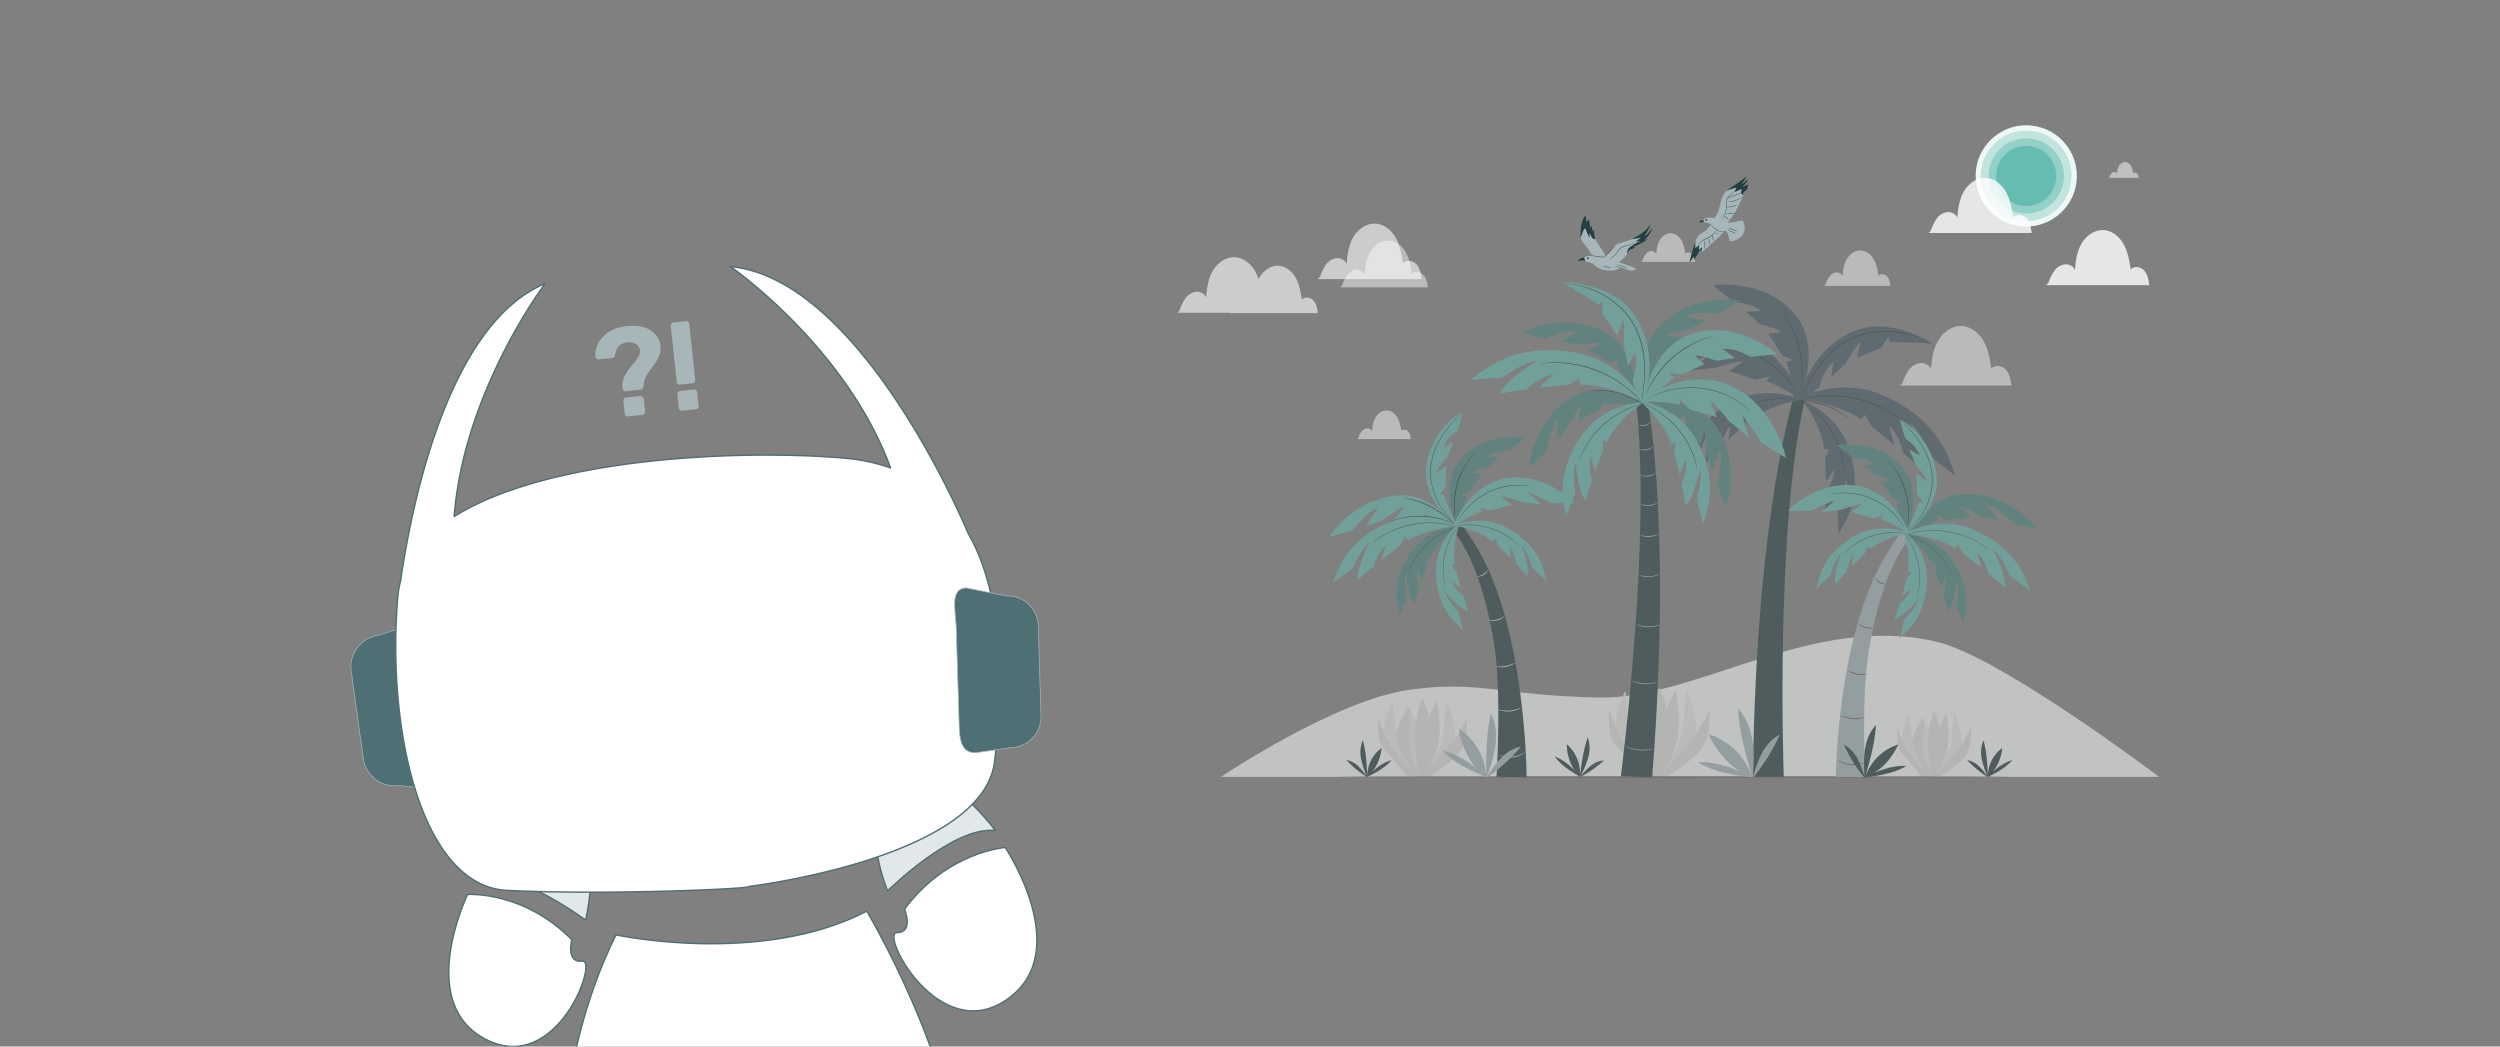 <svg xmlns="http://www.w3.org/2000/svg" xmlns:xlink="http://www.w3.org/1999/xlink" width="3514" height="1471" viewBox="0 0 3514 1471"><rect x="0" y="0" width="3514" height="1471" fill="#808080" stroke="none"/><defs><clipPath id="clip-path"><rect id="Rechteck_16052" data-name="Rechteck 16052" width="136.811" height="126.319" fill="#a6b6b9"></rect></clipPath><clipPath id="clip-Beitragsbild_Chatbot_Halluzinationen"><rect width="3514" height="1471"></rect></clipPath></defs><g id="Beitragsbild_Chatbot_Halluzinationen" data-name="Beitragsbild_Chatbot Halluzinationen" clip-path="url(#clip-Beitragsbild_Chatbot_Halluzinationen)"><g id="Gruppe_18274" data-name="Gruppe 18274" transform="translate(479 157.658)"><g id="Gruppe_18265" data-name="Gruppe 18265" transform="translate(0 208.996)"><g id="Gruppe_18264" data-name="Gruppe 18264" transform="translate(0 0)"><g id="Gruppe_11185" data-name="Gruppe 11185" transform="matrix(0.998, -0.07, 0.07, 0.998, 135.361, 770.82)"><g id="Arm_R" data-name="Arm R" transform="translate(611.231 0)"><path id="Pfad_10446" data-name="Pfad 10446" d="M168.989,84.742S99.992-27.8,36.293,6.5,12.128,158.722,12.128,158.722s98.454-84.961,156.861-73.98" transform="translate(0 0)" fill="#e2e7e9" stroke="#4e6f74" stroke-linecap="round" stroke-linejoin="round" stroke-width="2"></path><path id="Pfad_10447" data-name="Pfad 10447" d="M164.933,0S83.66-.266,17.759,76.447c0,0,11.328,33.8-13.005,32.19s47.76,164.146,147.9,104.332S164.933,0,164.933,0" transform="translate(16.333 109.511)" fill="#fff" stroke="#4e6f74" stroke-linecap="round" stroke-linejoin="round" stroke-width="2"></path></g><g id="Arm_L" data-name="Arm L" transform="translate(0 17.082)"><path id="Pfad_10446-2" data-name="Pfad 10446" d="M0,81.585S66.427-26.763,127.754,6.263s23.264,146.546,23.264,146.546S56.231,71.013,0,81.585" transform="translate(46.142 0)" fill="#e2e7e9" stroke="#4e6f74" stroke-linecap="round" stroke-linejoin="round" stroke-width="2"></path><path id="Pfad_10447-2" data-name="Pfad 10447" d="M34.323,0s78.245-.256,141.691,73.6c0,0-10.906,32.54,12.521,30.991S142.554,262.622,46.146,205.036,34.323,0,34.323,0" transform="translate(0 105.431)" fill="#fff" stroke="#4e6f74" stroke-linecap="round" stroke-linejoin="round" stroke-width="2"></path></g></g><path id="Pfad_10406" data-name="Pfad 10406" d="M82.149,232.152l53.873,1.132c24.029-5.487,10.622-36.355,5.134-60.38L113.576,52.135c-5.487-24.025.988-57.017-23.041-51.53L34.694,24.38A44.623,44.623,0,0,0,1.13,77.819L28.71,198.584a44.622,44.622,0,0,0,53.439,33.569" transform="translate(20.332 499.096) rotate(5)" fill="#4e6f74" stroke="#a6b6b9" stroke-linecap="round" stroke-linejoin="round" stroke-width="1"></path><path id="Pfad_10407" data-name="Pfad 10407" d="M.687,493.242l-.013.013.027-.309q.436-10.626,1.136-21.154A121.867,121.867,0,0,1,5.23,450.527C18.334,347.235,64.4,88.068,201.138,28.493c0,0-111.467,152.482-122.1,329.557C212.05,271.534,483.2,256.708,625.349,266.426a262.638,262.638,0,0,1,65.832,12.589C625.555,109.418,461.271,0,461.271,0,648.09,14.62,801.412,368.376,801.421,368.4c56.8,94.638,51.435,233.1,43.242,319.664-13,137.334-342.781,182.7-342.781,182.7,9.548,2.768-197.861,15.97-339.529,11.373C46.728,878.38-6.787,676.265.687,493.242" transform="translate(86.587 0) rotate(1)" fill="#fff" stroke="#4e6f74" stroke-linecap="round" stroke-linejoin="round" stroke-width="2"></path><path id="Pfad_10431" data-name="Pfad 10431" d="M84.818,27.366S287.873,74.727,437.832,0c0,0,122.924,214.747,120.126,369.374,0,0-176.022,94.989-557.787,36.505,0,0-7.956-199.81,84.647-378.513" transform="matrix(1, -0.017, 0.017, 1, 301.526, 921.529)" fill="#fff" stroke="#4e6f74" stroke-linecap="round" stroke-linejoin="round" stroke-width="2"></path><path id="Pfad_10415" data-name="Pfad 10415" d="M179.785,26.82c-6.632,23.761-13.479,48.886-20.59,75.635,0,0-3.247,25.993,0,37.361s45.487,45.492,45.487,45.492l-176.256-.116S10.863,114.892,0,.223c39.566-1.087,141.484.894,179.785,26.6" transform="translate(303.034 1773.633) rotate(1)" fill="#e2e7e9" stroke="#243f41" stroke-linecap="round" stroke-linejoin="round" stroke-width="2"></path><path id="Pfad_10416" data-name="Pfad 10416" d="M180.183.055q-17.737,61.053-40.067,128.1L192.1,172.022H0S6.538,111.378,9.817,29.03C47.321,15.207,123.855-1.064,180.183.055" transform="translate(641.285 1779.644) rotate(1)" fill="#e2e7e9" stroke="#243f41" stroke-linecap="round" stroke-linejoin="round" stroke-width="2"></path><path id="Pfad_10417" data-name="Pfad 10417" d="M12.339,60.107S288.509,139.709,580.932,0c0,0,5.657,218.153-43.077,426.453-37.545-.465-115.863,6.471-183.143,28.014,1.552-106.158-12.808-217.1-31.677-279.016-5.344-17.527-36.051-14.289-47.518,0-20.541,25.581-41.614,142.916-79.3,283.913-42.048-20.188-120.594-32.531-184.682-26.422C.259,315.974-7.809,198.193,12.339,60.107" transform="translate(299.518 1314.245) rotate(1)" fill="#fff" stroke="#243f41" stroke-linecap="round" stroke-linejoin="round" stroke-width="2"></path><path id="Pfad_90884" data-name="Pfad 90884" d="M37.143,231.015l49.441-8.989a43.06,43.06,0,0,0,40.17-45.769L118.5,49.521A43.056,43.056,0,0,0,72.737,9.352L15.587,0C-8.143,1.543,1.861,33.283,3.4,57.017l8.251,126.735c1.543,23.73,1.758,48.806,25.487,47.263" transform="translate(863.708 459.182) rotate(2)" fill="#4e6f74" stroke="#a6b6b9" stroke-linecap="round" stroke-linejoin="round" stroke-width="1"></path></g></g><g id="Gruppe_18273" data-name="Gruppe 18273" transform="translate(1175.928 0)"><g id="palm_tree-pana" data-name="palm tree-pana" transform="translate(61.364 170.171)" opacity="0.544"><g id="freepik--background-complete--inject-2" transform="translate(0 0)"><path id="Pfad_90694" data-name="Pfad 90694" d="M1354.076,563.78s-222.3-168.337-312.046-189.759c-174.566-41.669-338.27,81.024-475.721,78.244s-168.025-24.688-265.96-10.935C195.094,456.109,35.56,563.78,35.56,563.78Z" transform="translate(-35.56 200.371)" fill="#f8f9f9"></path><path id="Pfad_90697" data-name="Pfad 90697" d="M32.014,252.654a72.451,72.451,0,0,1,8.474-17.583,24.4,24.4,0,0,1,15.952-10.38c6.482-.784,13.664,2.712,15.761,8.876.932-13.9,2.9-28.175,9.872-40.251s19.956-21.566,33.9-20.719c13.113.911,24.277,10.55,30.633,22.1s8.474,24.849,10.423,37.836c4.978-6.122,15.486-4.237,20.676,1.737s6.5,14.194,7.605,21.99H28.73Z" transform="translate(925.764 -42.14)" fill="#ebebeb"></path><path id="Pfad_90698" data-name="Pfad 90698" d="M418.637,178.978a56.183,56.183,0,0,1,6.652-13.812,19.066,19.066,0,0,1,12.541-8.177,11.694,11.694,0,0,1,12.414,6.991c.72-10.952,2.267-22.159,7.754-31.777s15.7-16.948,26.629-16.291c10.338.635,19.172,8.3,24.087,17.392s6.588,19.532,8.2,29.658c3.919-4.809,12.181-3.3,16.249,1.356s5.127,11.164,6,17.287H416.01Z" transform="translate(-248.519 -105.528)" fill="#ebebeb"></path><path id="Pfad_90699" data-name="Pfad 90699" d="M111,170.082a43.384,43.384,0,0,1,5.042-10.465,14.512,14.512,0,0,1,9.512-6.186,8.834,8.834,0,0,1,9.385,5.3c.551-8.283,1.716-16.8,5.868-23.981s11.884-12.838,20.168-12.329c7.817.466,14.511,6.355,18.219,13.156s5,14.829,6.207,22.519c2.966-3.623,9.215-2.479,12.308,1.038s3.877,8.474,4.533,13.092H109.03Z" transform="translate(738.716 -98.242)" fill="#ebebeb"></path><path id="Pfad_90700" data-name="Pfad 90700" d="M428.745,267.235a34.363,34.363,0,0,1,4.067-8.474,11.735,11.735,0,0,1,7.69-5.021,7.16,7.16,0,0,1,7.605,4.237c.445-6.694,1.4-13.579,4.766-19.4s9.618-10.4,16.333-10c6.355.4,11.736,5.105,14.829,10.592a56.538,56.538,0,0,1,5.042,18.24c2.394-2.945,7.457-2.013,9.957.826s3.135,6.843,3.665,10.592H427.22Z" transform="translate(-235.812 20.497)" fill="#ebebeb"></path><path id="Pfad_90701" data-name="Pfad 90701" d="M240.225,149.654a34.408,34.408,0,0,1,4.089-8.474,11.61,11.61,0,0,1,7.69-5,7.118,7.118,0,0,1,7.584,4.237c.466-6.715,1.4-13.6,4.766-19.426s9.618-10.38,16.333-9.978c6.355.381,11.736,5.084,14.829,10.592a56.837,56.837,0,0,1,5.042,18.24c2.394-2.945,7.457-2.118,9.957.847s3.135,6.843,3.665,10.592H238.7Z" transform="translate(352.078 -110.988)" fill="#ebebeb"></path><path id="Pfad_90702" data-name="Pfad 90702" d="M81.866,432.16c.953.318,20.846,25.718,20.1,52.58s-3.411,30.124-3.411,30.124l-5.233.657S82.332,485.63,80.256,465.865A102.746,102.746,0,0,1,81.866,432.16Z" transform="translate(901.418 248.227)" fill="#ebebeb"></path><path id="Pfad_90703" data-name="Pfad 90703" d="M82.786,428c.869.487,15.91,30.717,10.317,59.74s-8.855,32.179-8.855,32.179h-5.3s-5.423-33.9-3.9-55.588A124.162,124.162,0,0,1,82.786,428Z" transform="translate(919.161 243.575)" fill="#e0e0e0"></path><path id="Pfad_90704" data-name="Pfad 90704" d="M99.951,433.22s-3.538,38.768-1.462,49,10.91,31.946,10.91,31.946h-4.237A358.151,358.151,0,0,1,84.274,479.55C76.669,464.192,90.227,440.783,99.951,433.22Z" transform="translate(888.714 249.413)" fill="#e0e0e0"></path><path id="Pfad_90705" data-name="Pfad 90705" d="M89.2,429.65c.593.975,16.5,34.128,6.779,50.229s-26.248,38.28-26.248,38.28H62.058s23.6-37.56,23.6-49.974S89.2,429.65,89.2,429.65Z" transform="translate(941.351 245.42)" fill="#ebebeb"></path><path id="Pfad_90706" data-name="Pfad 90706" d="M93.809,429.65c-.593.975-16.5,34.128-6.779,50.229s26.248,38.28,26.248,38.28h7.669S97.41,480.6,97.41,468.185,93.809,429.65,93.809,429.65Z" transform="translate(873.269 245.42)" fill="#ebebeb"></path><path id="Pfad_90707" data-name="Pfad 90707" d="M92.051,429.65s4.555,26.523,2.309,45.059c-2.542,20.21-17.371,42.539-17.371,42.539l-6.482-10.317,7.076-40.717S83.111,441.535,92.051,429.65Z" transform="translate(927.586 245.42)" fill="#e0e0e0"></path><path id="Pfad_90708" data-name="Pfad 90708" d="M107.207,439.2c.3.742.89,29.51-9.427,41.2s-33.9,27.074-33.9,27.074l-8.474-.106s33.344-36.459,39.255-45.865S107.207,439.2,107.207,439.2Z" transform="translate(947.214 256.101)" fill="#e0e0e0"></path><path id="Pfad_90709" data-name="Pfad 90709" d="M83.5,439.2s11.863,30.718,17.986,37.073,27.116,31.2,27.116,31.2H117.611S95.9,480.891,88.821,473.349,83.5,439.2,83.5,439.2Z" transform="translate(866.838 256.101)" fill="#e0e0e0"></path><path id="Pfad_90710" data-name="Pfad 90710" d="M264.964,418.06c1.313.466,28.3,34.955,27.307,71.434s-4.745,40.907-4.745,40.907l-7.118.89s-14.829-40.59-17.731-67.43A139.185,139.185,0,0,1,264.964,418.06Z" transform="translate(325.136 232.457)" fill="#ebebeb"></path><path id="Pfad_90711" data-name="Pfad 90711" d="M266.133,412.48c1.208.657,21.629,41.712,14,81.116s-12.012,43.7-12.012,43.7h-7.2s-7.351-46.034-5.275-75.5A168.759,168.759,0,0,1,266.133,412.48Z" transform="translate(349.304 226.216)" fill="#e0e0e0"></path><path id="Pfad_90712" data-name="Pfad 90712" d="M289.385,419.51s-4.788,52.644-1.991,66.541,14.829,43.386,14.829,43.386h-5.656S278.6,503.274,268.2,482.428,276.187,429.763,289.385,419.51Z" transform="translate(308.024 234.079)" fill="#e0e0e0"></path><path id="Pfad_90713" data-name="Pfad 90713" d="M274.835,414.66c.805,1.335,22.434,46.373,9.215,68.214s-35.632,51.987-35.632,51.987H237.995s32.031-50.991,32.031-67.791S274.835,414.66,274.835,414.66Z" transform="translate(379.433 228.655)" fill="#ebebeb"></path><path id="Pfad_90714" data-name="Pfad 90714" d="M281.076,414.66c-.805,1.335-22.413,46.373-9.194,68.214s35.632,51.987,35.632,51.987h10.4s-32.031-50.991-32.031-67.791S281.076,414.66,281.076,414.66Z" transform="translate(287.098 228.655)" fill="#ebebeb"></path><path id="Pfad_90715" data-name="Pfad 90715" d="M278.706,414.66s6.186,36.014,3.135,61.2c-3.347,27.54-23.557,57.77-23.557,57.77l-8.813-14,9.618-55.292S266.567,430.8,278.706,414.66Z" transform="translate(360.754 228.655)" fill="#e0e0e0"></path><path id="Pfad_90716" data-name="Pfad 90716" d="M299.387,427.64c.4,1,1.208,40.06-12.711,55.948s-46.034,36.755-46.034,36.755L228.97,520.2s45.1-49.424,53.194-62.261S299.387,427.64,299.387,427.64Z" transform="translate(387.314 243.172)" fill="#e0e0e0"></path><path id="Pfad_90717" data-name="Pfad 90717" d="M267.093,427.64s16.015,41.712,24.426,50.313,36.84,42.369,36.84,42.369H313.529s-29.51-36.014-39.128-46.352S267.093,427.64,267.093,427.64Z" transform="translate(278.266 243.172)" fill="#e0e0e0"></path><path id="Pfad_90718" data-name="Pfad 90718" d="M421.782,424.43c1.144.4,24.934,30.781,24.044,62.918s-4.067,36.014-4.067,36.014l-6.355.784s-13.113-35.759-15.613-59.317A122.445,122.445,0,0,1,421.782,424.43Z" transform="translate(-161.461 239.582)" fill="#ebebeb"></path><path id="Pfad_90719" data-name="Pfad 90719" d="M422.834,419.51c1.059.572,19.066,36.755,12.35,71.456s-10.592,38.492-10.592,38.492h-6.355s-6.483-40.526-4.661-66.5A149.392,149.392,0,0,1,422.834,419.51Z" transform="translate(-140.206 234.079)" fill="#e0e0e0"></path><path id="Pfad_90720" data-name="Pfad 90720" d="M443.332,425.7s-4.237,46.373-1.758,58.639,13.05,38.132,13.05,38.132h-4.978a421.181,421.181,0,0,1-25-41.416C415.474,462.752,431.7,434.809,443.332,425.7Z" transform="translate(-176.571 241.002)" fill="#e0e0e0"></path><path id="Pfad_90721" data-name="Pfad 90721" d="M430.577,421.44c.7,1.165,19.744,40.823,8.114,60.079s-31.4,45.78-31.4,45.78h-9.258s28.218-44.911,28.218-59.783S430.577,421.44,430.577,421.44Z" transform="translate(-113.736 236.238)" fill="#ebebeb"></path><path id="Pfad_90722" data-name="Pfad 90722" d="M436.039,421.44c-.72,1.165-19.765,40.823-8.114,60.079s31.4,45.78,31.4,45.78h9.152s-28.2-44.911-28.2-59.783S436.039,421.44,436.039,421.44Z" transform="translate(-195.101 236.238)" fill="#ebebeb"></path><path id="Pfad_90723" data-name="Pfad 90723" d="M433.883,421.44s5.466,31.777,2.754,53.894c-2.923,24.193-20.74,50.843-20.74,50.843l-7.754-12.35,8.474-48.725S423.206,435.655,433.883,421.44Z" transform="translate(-130.091 236.238)" fill="#e0e0e0"></path><path id="Pfad_90724" data-name="Pfad 90724" d="M452.217,432.86c.339.89,1.059,35.293-11.291,49.3s-40.568,32.37-40.568,32.37l-10.275-.127s39.912-43.619,46.966-54.847S452.217,432.86,452.217,432.86Z" transform="translate(-106.797 249.01)" fill="#e0e0e0"></path><path id="Pfad_90725" data-name="Pfad 90725" d="M423.691,432.86s14.109,36.755,21.5,44.339,32.455,37.327,32.455,37.327H464.492S438.5,482.75,430.025,473.7,423.691,432.86,423.691,432.86Z" transform="translate(-202.773 249.01)" fill="#e0e0e0"></path></g><g id="freepik--Floor--inject-2" transform="translate(159.992 763.6)"><path id="Pfad_90726" data-name="Pfad 90726" d="M28.65,471.991c0,.318,212.946.551,475.591.551s475.655-.233,475.655-.551-212.925-.551-475.655-.551S28.65,471.694,28.65,471.991Z" transform="translate(-28.65 -471.44)" fill="#263238"></path></g><g id="freepik--trees-2--inject-2" transform="translate(600.862 72.213)"><path id="Pfad_90762" data-name="Pfad 90762" d="M225.481,214.14S169.47,375.8,164.47,759.769h43.492s-13.177-361.2,32.539-542.96Z" transform="translate(-17.852 -67.83)" fill="#243f41"></path><path id="Pfad_90763" data-name="Pfad 90763" d="M278.13,303.8c0-14.406-11.673-50-11.673-50l9.681-2.479-15.7-6.779-19.363-30.252,17.181-2.86c-2.775-4.237-28.747-10.592-28.747-10.592l-19.723-17.5,21.354-1.1c-13.473-11.8-38.7-12.457-38.7-12.457l-29.192-23.727c19.6-2.9,84-2.394,118.527,45.462s2.351,114.4,2.351,114.4" transform="translate(-72.513 -145.076)" fill="#455a64"></path><path id="Pfad_90764" data-name="Pfad 90764" d="M200.867,277.266a5.89,5.89,0,0,1,0-1.292c0-.953.275-2.118.445-3.686.106-.8.233-1.674.36-2.648s.169-2.013.254-3.156c.148-2.267.466-4.851.466-7.711v-9.385c0-3.368-.4-6.949-.72-10.719a145.113,145.113,0,0,0-13.3-47.2c-1.695-3.368-3.241-6.631-5-9.512-.847-1.441-1.589-2.9-2.436-4.237s-1.673-2.563-2.436-3.771c-1.5-2.457-3.114-4.491-4.428-6.355-.678-.932-1.292-1.8-1.885-2.563l-1.674-2.118-2.309-2.9a4.936,4.936,0,0,1-.741-1.059,6.613,6.613,0,0,1,.911.932l2.457,2.775,1.758,2.013c.614.763,1.25,1.61,1.949,2.521,1.356,1.843,3.008,3.856,4.555,6.355l2.521,3.75c.869,1.313,1.631,2.754,2.521,4.237,1.779,2.881,3.368,6.143,5.105,9.533a153.344,153.344,0,0,1,8.792,23.176,151.057,151.057,0,0,1,4.6,24.341c.3,3.792.636,7.393.614,10.783v4.915c0,1.568-.127,3.072-.169,4.512a77.543,77.543,0,0,1-.636,7.754,24.84,24.84,0,0,1-.339,3.156c-.127,1.038-.3,1.843-.445,2.648-.254,1.5-.466,2.712-.636,3.644A8.948,8.948,0,0,1,200.867,277.266Z" transform="translate(13.074 -129.558)" fill="#263238"></path><path id="Pfad_90765" data-name="Pfad 90765" d="M269.058,197.965c-.53-.148-1.165-.3-1.885-.424-14.151-2.69-60.333-2.542-60.333-2.542l-1.208-7.457L194.743,203.2l-33.535,13.77,5.508-22.773c-4.724,1.907-20.867,30.315-20.867,30.315l-20.8,19.617,2.945-21.057c-14.172,10.974-19.638,35.505-19.638,35.505L80.41,278.89c.911-19.808,20.231-73.6,73.828-98.3S269.058,197.965,269.058,197.965Z" transform="translate(131.668 -114.044)" fill="#455a64"></path><path id="Pfad_90766" data-name="Pfad 90766" d="M267.41,194.3l-.551-.233-1.695-.869c-1.4-.7-3.368-1.907-6.059-3.157a135.574,135.574,0,0,0-23.472-8.792,128.524,128.524,0,0,0-36.8-4.406,122.541,122.541,0,0,0-21.756,2.69,114.525,114.525,0,0,0-22.223,7.626,118.635,118.635,0,0,0-36.014,27.392,142.912,142.912,0,0,0-12.329,15.571c-3.6,5.105-6.567,10.084-9.258,14.681-5.211,9.215-8.94,16.948-11.418,22.371-1.292,2.669-2.118,4.809-2.86,6.207-.318.678-.551,1.208-.763,1.61a4.952,4.952,0,0,1-.275.551,1.781,1.781,0,0,1,.191-.572l.657-1.652c.614-1.462,1.441-3.6,2.669-6.355,2.373-5.444,6-13.262,11.164-22.583,2.648-4.6,5.593-9.639,9.173-14.829a144.175,144.175,0,0,1,12.329-15.74,118.635,118.635,0,0,1,36.268-27.667,115.437,115.437,0,0,1,22.456-7.69,124.421,124.421,0,0,1,21.947-2.648A127.51,127.51,0,0,1,259.275,189.6c2.648,1.314,4.6,2.585,5.974,3.326l1.525.911Z" transform="translate(130.074 -110.739)" fill="#263238"></path><path id="Pfad_90767" data-name="Pfad 90767" d="M66.394,230.758l-.614-1.97s56.923-31.4,119.014-4.682,82.514,68,87.386,76.815,15,37.031,15,37.031l-35.929-28.3s-14.7-37.708-28.472-46.479c0,0,22.964,45.928,19.066,67.79,0,0-22.879-22.434-28.2-25.125,0,0-4.7-24.892-19.659-38.386l6.355,26.036L168.08,267.407l-8.008-15.846-5.932,6.525S124.927,235.546,66.394,230.758Z" transform="translate(144.539 -68.729)" fill="#455a64"></path><path id="Pfad_90768" data-name="Pfad 90768" d="M383.752,269.729c-.36-.466-3.686-.36-4.237-.953-10.169-11.482-45.822-26.481-45.822-26.481l3.94-6.355-19.659,4.449-37.56-12.117L300.243,214.9c-5.254-1.737-37.878,8.749-37.878,8.749l-35.7,3.707,24.913-20.676c-9.914,2.521-43.576,17.371-43.576,17.371l-40.526-1.271c13.982-14.215,70.862-56.711,132.7-39.361S383.752,269.729,383.752,269.729Z" transform="translate(-167.48 -106.768)" fill="#455a64"></path><path id="Pfad_90769" data-name="Pfad 90769" d="M251.663,259.865s-.36-.445-1.038-1.292a35.46,35.46,0,0,0-3.22-3.517,54.025,54.025,0,0,0-5.826-4.767c-2.351-1.758-5.233-3.5-8.3-5.55a165.748,165.748,0,0,0-53.385-21.523,163.625,163.625,0,0,0-31.607-3.6h-7.16c-2.309,0-4.576.106-6.737.254-4.343.424-8.474.614-12.054,1.25l-5.233.763-4.618.911c-2.9.572-5.381,1.059-7.372,1.631l-4.639,1.165-1.631.36a7.669,7.669,0,0,1,1.568-.551l4.6-1.335c1.991-.635,4.47-1.186,7.351-1.8,1.462-.318,2.987-.678,4.639-1l5.233-.826c3.665-.678,7.754-.932,12.1-1.377,2.118-.169,4.449-.191,6.779-.3,1.165,0,2.352-.127,3.559-.127H148.3a162.59,162.59,0,0,1,85.331,25.421c3.072,2.118,5.932,3.877,8.283,5.7a51.535,51.535,0,0,1,5.762,4.957,30.255,30.255,0,0,1,3.093,3.644c.318.445.551.805.7,1.038A1.036,1.036,0,0,1,251.663,259.865Z" transform="translate(110.02 -62.797)" fill="#263238"></path><path id="Pfad_90770" data-name="Pfad 90770" d="M132.726,223.956l.847-1.356s47.538,17.8,63.3,68.045,1.716,83.425-1.017,90.8-14.3,27.709-14.3,27.709l-1.5-35.654s14.829-27.837,13.028-40.484c0,0-15.507,36.946-30.421,45.7,0,0,1.631-24.955.53-29.468,0,0,12.329-15.444,12.711-31.141l-12.181,16.948-.953-32.285,5.3-12.711-6.864-.212S159.652,261.05,132.726,223.956Z" transform="translate(85.664 -58.368)" fill="#455a64"></path><path id="Pfad_90771" data-name="Pfad 90771" d="M197.2,330.642a5.068,5.068,0,0,1,.254-1.292,29.354,29.354,0,0,0,.424-3.686,43.766,43.766,0,0,0-.127-5.868c-.148-2.288-.593-4.872-.932-7.754a129.84,129.84,0,0,0-28.366-63.066l-1.8-2.118c-.593-.72-1.229-1.377-1.843-2.118-1.229-1.313-2.394-2.648-3.58-3.856-2.436-2.351-4.639-4.661-6.864-6.5l-3.114-2.712L148.37,229.4c-1.8-1.419-3.368-2.648-4.724-3.538l-3.051-2.118a10.124,10.124,0,0,1-1.038-.805,7.876,7.876,0,0,1,1.123.678c.784.487,1.822,1.165,3.135,2.118s2.966,2.118,4.809,3.432l2.945,2.118,3.157,2.69c2.267,1.822,4.47,4.11,6.97,6.355,1.186,1.208,2.373,2.521,3.623,3.856.614.678,1.25,1.335,1.864,2.118L169,248.425a124.987,124.987,0,0,1,14.066,20.613,126.533,126.533,0,0,1,14.3,43c.318,2.881.72,5.487.826,7.8a39.021,39.021,0,0,1,0,5.911,24.683,24.683,0,0,1-.572,3.707c-.106.424-.212.72-.275.932S197.221,330.642,197.2,330.642Z" transform="translate(77.118 -57.988)" fill="#263238"></path><path id="Pfad_90772" data-name="Pfad 90772" d="M335.323,227.43l.381-1.546s-45.928-21.524-92.894,2.479-60.757,57.2-64.083,64.316-9.787,29.658-9.787,29.658l26.5-23.9s9.512-30.061,19.765-37.666c0,0-15.507,36.946-11.291,53.724,0,0,16.672-18.642,20.655-21.015,0,0,2.394-19.617,13.346-30.887l-3.622,20.591L258,261.262l5.444-12.711,4.957,4.767S289.988,234.188,335.323,227.43Z" transform="translate(-122.525 -64.618)" fill="#455a64"></path><path id="Pfad_90773" data-name="Pfad 90773" d="M168.3,258.444s.254-.36.742-1.059a31.275,31.275,0,0,1,2.33-2.9,43.4,43.4,0,0,1,4.237-4c1.758-1.5,3.9-3.008,6.186-4.766a129.648,129.648,0,0,1,64.888-23.939l2.818-.254a23.771,23.771,0,0,0,2.754-.106c1.822,0,3.559-.148,5.275-.148a78,78,0,0,1,9.427.36l4.237.3,3.644.487c2.267.3,4.237.551,5.826.89l3.665.678a9.766,9.766,0,0,0,1.292.191,5.866,5.866,0,0,0-1.25-.339L280.708,223c-1.568-.381-3.538-.678-5.8-1.017l-3.665-.53-4.131-.381c-2.881-.339-6.059-.318-9.469-.445-1.716,0-3.474,0-5.3.106h-2.775l-2.839.233a127.319,127.319,0,0,0-65.142,24.214c-2.267,1.779-4.406,3.326-6.143,4.851a41.506,41.506,0,0,0-4.237,4.237,22.374,22.374,0,0,0-2.245,3.008c-.233.36-.381.657-.487.847S168.282,258.444,168.3,258.444Z" transform="translate(-71.088 -60.572)" fill="#263238"></path><path id="Pfad_90774" data-name="Pfad 90774" d="M210.888,248.956a24.219,24.219,0,0,1-2.606-1.843c-1.652-1.229-4.067-2.987-7.118-5.021s-6.821-4.237-11.1-6.588l-3.284-1.758a24.787,24.787,0,0,0-3.474-1.631c-2.436-.953-5.063-1.78-7.711-2.712a50.482,50.482,0,0,0-7.817-2.224c-2.584-.572-5.084-1.08-7.478-1.525-4.788-.89-9.109-1.568-12.711-2.118l-8.622-1.123a18.472,18.472,0,0,1-3.178-.487,3.157,3.157,0,0,1,.826,0,18.08,18.08,0,0,1,2.373.127c2.118.127,5.042.381,8.707.826s8.008,1.038,12.711,1.885c2.415.424,4.915.911,7.521,1.462a52.065,52.065,0,0,1,7.987,2.246c2.648.932,5.254,1.78,7.753,2.754a26.24,26.24,0,0,1,3.559,1.695l3.284,1.8c4.237,2.373,8.008,4.7,11.037,6.8s5.381,3.962,6.97,5.3c.784.636,1.377,1.186,1.779,1.546S210.909,248.935,210.888,248.956Z" transform="translate(72.518 -59.154)" fill="#263238"></path><path id="Pfad_90775" data-name="Pfad 90775" d="M170.81,188.434a9.551,9.551,0,0,1,1.419-.381c.953-.191,2.33-.572,4.237-.847a95.63,95.63,0,0,1,15.994-1.335,112.424,112.424,0,0,1,24.468,2.627,125.881,125.881,0,0,1,29.213,10.359,129.628,129.628,0,0,1,26.121,17.6A124.647,124.647,0,0,1,289.7,234.976a107.717,107.717,0,0,1,9.173,14.045c.975,1.695,1.568,3.072,2.118,3.983a10.021,10.021,0,0,1,.636,1.419,8.735,8.735,0,0,1-.847-1.356c-.53-.89-1.186-2.118-2.224-3.9a120.552,120.552,0,0,0-9.427-13.812,127.477,127.477,0,0,0-17.435-18.2A131.914,131.914,0,0,0,245.8,199.81a126.623,126.623,0,0,0-28.98-10.338,115.775,115.775,0,0,0-24.256-2.839,106.685,106.685,0,0,0-15.973.975c-1.864.212-3.262.53-4.237.636A7.267,7.267,0,0,1,170.81,188.434Z" transform="translate(-92.406 -99.449)" fill="#263238"></path></g><g id="freepik--trees-1--inject-2" transform="translate(152.217 68.911)"><path id="Pfad_90789" data-name="Pfad 90789" d="M295.53,212s40.25,168.438,10.486,550.8l-44.064-1.377s47.389-363,18.388-548.044Z" transform="translate(147.797 -66.922)" fill="#243f41"></path><path id="Pfad_90790" data-name="Pfad 90790" d="M434.134,234.939c-.487-.127-1.038-.212-1.674-.318-12.478-1.822-52.813.7-52.813.7l-1.377-6.97-8.834,15.316-28.7,14.681,3.834-21.714c-4.046,2.012-16.948,29.658-16.948,29.658L310.29,285.846l2.563-30.061c-11.906,11.058-16.46,44.488-16.46,44.488L272.2,324.465c0-18.706,15.147-74,60.884-100.033S434.134,234.939,434.134,234.939Z" transform="translate(8.939 -63.487)" fill="#65bcb0"></path><g id="Gruppe_18236" data-name="Gruppe 18236" transform="translate(281.139 151.585)" opacity="0.3"><path id="Pfad_90791" data-name="Pfad 90791" d="M434.134,234.939c-.487-.127-1.038-.212-1.674-.318-12.478-1.822-52.813.7-52.813.7l-1.377-6.97-8.834,15.316-28.7,14.681,3.834-21.714c-4.046,2.012-16.948,29.658-16.948,29.658L310.29,285.846l2.563-30.061c-11.906,11.058-16.46,44.488-16.46,44.488L272.2,324.465c0-18.706,15.147-74,60.884-100.033S434.134,234.939,434.134,234.939Z" transform="translate(-272.2 -215.072)"></path></g><path id="Pfad_90792" data-name="Pfad 90792" d="M438.913,275.134c-.169-.466-.36-1-.614-1.589-5.021-11.567-28.408-44.488-28.408-44.488l5.19-4.851-17.583.508-27.54-16.672,20.485-8.177c-3.856-2.394-34.086,1.229-34.086,1.229l-25.739-4.428,26.629-13.643c-15.655-4.237-46.5,9.448-46.5,9.448l-33.3-7.817c15.867-9.893,70.862-26.1,117.087-.932S438.913,275.134,438.913,275.134Z" transform="translate(-6.962 -113.532)" fill="#65bcb0"></path><g id="Gruppe_18237" data-name="Gruppe 18237" transform="translate(270.483 56.794)" opacity="0.3"><path id="Pfad_90793" data-name="Pfad 90793" d="M438.913,275.134c-.169-.466-.36-1-.614-1.589-5.021-11.567-28.408-44.488-28.408-44.488l5.19-4.851-17.583.508-27.54-16.672,20.485-8.177c-3.856-2.394-34.086,1.229-34.086,1.229l-25.739-4.428,26.629-13.643c-15.655-4.237-46.5,9.448-46.5,9.448l-33.3-7.817c15.867-9.893,70.862-26.1,117.087-.932S438.913,275.134,438.913,275.134Z" transform="translate(-277.445 -170.326)"></path></g><path id="Pfad_90794" data-name="Pfad 90794" d="M214.909,223.876a7.154,7.154,0,0,1,1.652.4c12.118,3.432,47.9,22.244,47.9,22.244l4.11-5.783,1.779,17.583,20.189,25.146,5.381-21.4c2.881,3.517,3.3,33.9,3.3,33.9l7.817,24.913L317,292.429c6.355,14.956-3.2,47.347-3.2,47.347l12.16,31.967c7.711-17.054,16.482-73.7-14.6-116.176S214.909,223.876,214.909,223.876Z" transform="translate(231.151 -55.008)" fill="#65bcb0"></path><g id="Gruppe_18238" data-name="Gruppe 18238" transform="translate(446.06 167.645)" opacity="0.3"><path id="Pfad_90795" data-name="Pfad 90795" d="M214.909,223.876a7.154,7.154,0,0,1,1.652.4c12.118,3.432,47.9,22.244,47.9,22.244l4.11-5.783,1.779,17.583,20.189,25.146,5.381-21.4c2.881,3.517,3.3,33.9,3.3,33.9l7.817,24.913L317,292.429c6.355,14.956-3.2,47.347-3.2,47.347l12.16,31.967c7.711-17.054,16.482-73.7-14.6-116.176S214.909,223.876,214.909,223.876Z" transform="translate(-214.909 -222.653)"></path></g><path id="Pfad_90796" data-name="Pfad 90796" d="M215.935,292.219a9.819,9.819,0,0,1,.106-1.695c1.25-12.541,13.495-51.076,13.495-51.076l-6.355-3.029,16.948-4.851,21.184-24.277L239.3,205.744c2.945-3.453,32.857-9.215,32.857-9.215l23.176-12.054-29.785-4.809c13.622-8.855,47.178-5.169,47.178-5.169l29.341-17.583c-18.134-4.6-75.459-3.284-111.812,34.764S215.935,292.219,215.935,292.219Z" transform="translate(234.214 -130.617)" fill="#65bcb0"></path><g id="Gruppe_18239" data-name="Gruppe 18239" transform="translate(443.534 24.433)" opacity="0.3"><path id="Pfad_90797" data-name="Pfad 90797" d="M215.935,292.219a9.819,9.819,0,0,1,.106-1.695c1.25-12.541,13.495-51.076,13.495-51.076l-6.355-3.029,16.948-4.851,21.184-24.277L239.3,205.744c2.945-3.453,32.857-9.215,32.857-9.215l23.176-12.054-29.785-4.809c13.622-8.855,47.178-5.169,47.178-5.169l29.341-17.583c-18.134-4.6-75.459-3.284-111.812,34.764S215.935,292.219,215.935,292.219Z" transform="translate(-209.32 -155.051)"></path></g><path id="Pfad_90798" data-name="Pfad 90798" d="M190.4,277.532c7.965-11.969,37.2-35.272,37.2-35.272l-6.715-7.393,16.8,2.966,32.751-14.617L257.72,211.394c4.661-2.118,29.828,6.906,29.828,6.906l26.057-3.771-17.2-12.711c17.6-2.373,39.085,10.974,39.085,10.974l37.391-3.75c-14.829-13.2-68.744-48.152-123.844-27.2s-64.825,94.144-64.825,94.144" transform="translate(256.596 -107.965)" fill="#65bcb0"></path><path id="Pfad_90799" data-name="Pfad 90799" d="M227.04,259.392a5.966,5.966,0,0,0,.636-1.144c.424-.847.975-1.949,1.631-3.3l1.165-2.394c.445-.869.974-1.78,1.525-2.775,1.123-1.991,2.288-4.237,3.856-6.694l2.373-3.813c.847-1.335,1.822-2.627,2.775-4,1.864-2.8,4.237-5.593,6.482-8.474a145.136,145.136,0,0,1,37.03-32.052c3.284-1.885,6.355-3.75,9.406-5.19,1.5-.741,2.923-1.546,4.237-2.118l4.11-1.8a72.9,72.9,0,0,1,7.182-2.86l2.966-1.1,2.542-.805,3.517-1.144a5.127,5.127,0,0,0,1.208-.487,7.573,7.573,0,0,0-1.271.275l-3.559.975-2.584.72c-.932.275-1.928.657-3.008,1.017-2.118.784-4.639,1.546-7.266,2.733l-4.237,1.758c-1.462.614-2.9,1.4-4.428,2.119-3.072,1.419-6.186,3.262-9.491,5.127a154,154,0,0,0-20.062,14.49,150.924,150.924,0,0,0-17.2,17.795c-2.351,3.008-4.618,5.826-6.461,8.664-.953,1.4-1.907,2.712-2.733,4.046l-2.33,3.877c-1.547,2.436-2.669,4.788-3.75,6.8-.53,1.017-1.038,1.949-1.462,2.839s-.742,1.695-1.08,2.436c-.593,1.4-1.08,2.521-1.462,3.39a7.47,7.47,0,0,0-.254,1.1Z" transform="translate(219.063 -103.574)" fill="#263238"></path><path id="Pfad_90800" data-name="Pfad 90800" d="M268.957,143.523a18.409,18.409,0,0,1,1.8.678c13.283,5.508,51.711,31.014,51.711,31.014l5.127-5.55.466,19.066,20.422,29.955,7.9-22.011c2.9,4.237.741,36.755.741,36.755l6.673,27.625,8.982-19.066c5.847,16.948-3.135,40.251-3.135,40.251l12.16,32.285c10.1-16.948,23.536-72.493-7.584-122.553S268.957,143.523,268.957,143.523Z" transform="translate(56.394 -143.517)" fill="#65bcb0"></path><path id="Pfad_90801" data-name="Pfad 90801" d="M271.958,144.231h.593l1.758.191c1.568.191,3.877.275,6.8.7a132.889,132.889,0,0,1,24.4,5.572,128.118,128.118,0,0,1,33.111,16.524A123.527,123.527,0,0,1,355.3,181.41a114.769,114.769,0,0,1,14.342,18.579,118.357,118.357,0,0,1,14.978,42.623,144.072,144.072,0,0,1,1.737,19.765c.191,6.228,0,12.033-.36,17.308-.7,10.592-1.864,19.066-2.754,24.955-.4,2.945-.826,5.211-1.038,6.758-.106.72-.191,1.292-.254,1.758a2.5,2.5,0,0,0,0,.593,1.8,1.8,0,0,1,.148-.572,15.47,15.47,0,0,0,.36-1.758c.275-1.525.763-3.792,1.229-6.715,1.017-5.847,2.288-14.363,3.093-24.955.318-5.317.635-11.143.466-17.393a145.288,145.288,0,0,0-1.631-19.892,118.633,118.633,0,0,0-15.041-43,115.188,115.188,0,0,0-14.511-18.748,123.943,123.943,0,0,0-16.842-14.278,127.318,127.318,0,0,0-58.024-21.714c-2.945-.36-5.254-.381-6.822-.508h-1.779Z" transform="translate(56.296 -142.742)" fill="#263238"></path><path id="Pfad_90802" data-name="Pfad 90802" d="M515.547,262.509l1.589-1.292s-30.23-57.474-96.686-69.295-106.2,11.376-115.1,16.058-32.815,22.646-32.815,22.646l45.5-3.877s32.942-23.3,49.275-23.133c0,0-44.487,25.7-53.067,46.076,0,0,31.417-6.143,37.327-5.487,0,0,17.6-18.155,37.475-21.184l-19.6,18.2,41.14-4.025,15.38-8.813,1.377,8.686S464.069,234.355,515.547,262.509Z" transform="translate(-74.783 -93.09)" fill="#65bcb0"></path><path id="Pfad_90803" data-name="Pfad 90803" d="M178.33,238.74c.551-.212,3.262,1.716,4.025,1.5,14.829-3.983,52.771,3.093,52.771,3.093l.212-7.5,13.961,14.6,38,10.592-9.236-22.053c5.36,1.44,26.8,28.112,26.8,28.112l27.752,22.773-9.406-30.951c6.885,7.542,26.8,38.45,26.8,38.45L384.5,318.542c-3.834-19.532-27.942-86.221-88.975-105.732S178.33,238.74,178.33,238.74Z" transform="translate(257.435 -71.461)" fill="#65bcb0"></path><path id="Pfad_90804" data-name="Pfad 90804" d="M272.8,199.935s.551-.191,1.568-.508a36.5,36.5,0,0,1,4.618-1.165,54.175,54.175,0,0,1,7.478-.784c2.945-.169,6.355,0,9.978,0a166.464,166.464,0,0,1,56.308,11.312,164.516,164.516,0,0,1,28.324,14.363l3.072,1.928c1,.636,1.949,1.356,2.9,2.013,1.864,1.335,3.75,2.585,5.487,3.919,3.39,2.712,6.652,5.127,9.342,7.648l3.962,3.517,3.347,3.3c2.118,2.118,3.919,3.834,5.254,5.4l3.22,3.517a9.555,9.555,0,0,0,1.186,1.186,13.463,13.463,0,0,0-1.038-1.313l-3.072-3.644c-1.313-1.61-3.093-3.432-5.148-5.55-1.038-1.038-2.119-2.118-3.326-3.368l-3.919-3.559c-2.69-2.585-5.932-5.021-9.321-7.8-1.737-1.335-3.6-2.606-5.487-3.983-.953-.657-1.907-1.377-2.9-2.118l-3.072-1.949A162.463,162.463,0,0,0,296.4,196.63c-3.728,0-7.076,0-10.02.212a51.218,51.218,0,0,0-7.521.974,28.763,28.763,0,0,0-4.618,1.335,12.207,12.207,0,0,0-1.144.487C272.908,199.85,272.781,199.914,272.8,199.935Z" transform="translate(22.954 -84.113)" fill="#263238"></path><path id="Pfad_90805" data-name="Pfad 90805" d="M385.152,224.906l-.36-1.546s-50.652,1.229-81.941,43.619-28.79,78.213-28.6,86.052,4.449,30.824,4.449,30.824l13.05-33.175s-4.894-31.1.869-42.369c0,0,2.606,39.912,13.855,52.961,0,0,6.588-24.087,9.088-27.985,0,0-6.588-18.6-1.843-33.556l6.038,20.019,11.418-30.188-.826-13.812,6.546,2.118S347.634,251.154,385.152,224.906Z" transform="translate(53.833 -54.217)" fill="#65bcb0"></path><path id="Pfad_90806" data-name="Pfad 90806" d="M273.2,306.954a7.516,7.516,0,0,0,.212-1.271,24.416,24.416,0,0,1,.784-3.623,39.89,39.89,0,0,1,2.118-5.508c.89-2.118,2.118-4.406,3.411-7.012a129.567,129.567,0,0,1,27.54-35.463,127.591,127.591,0,0,1,19.85-14.829l2.394-1.483c.805-.466,1.631-.89,2.415-1.313,1.589-.847,3.114-1.737,4.639-2.5,3.072-1.419,5.889-2.86,8.6-3.877l3.813-1.568,3.474-1.186c2.118-.763,4.046-1.4,5.614-1.8l3.58-1.038a8.7,8.7,0,0,0,1.229-.4,6.349,6.349,0,0,0-1.271.254l-3.623.89c-1.589.36-3.474.975-5.656,1.695-1.1.36-2.288.72-3.517,1.144l-3.856,1.5c-2.733,1-5.572,2.415-8.664,3.834-1.547.742-3.072,1.61-4.682,2.457-.805.424-1.631.847-2.436,1.313l-2.415,1.483a125.188,125.188,0,0,0-20.019,14.829,126.726,126.726,0,0,0-27.54,35.8c-1.229,2.606-2.457,4.936-3.326,7.076a42.248,42.248,0,0,0-1.928,5.593,24.98,24.98,0,0,0-.657,3.686,9.073,9.073,0,0,0,0,.974Z" transform="translate(78.081 -53.411)" fill="#263238"></path><path id="Pfad_90807" data-name="Pfad 90807" d="M228.753,224.1l.551-1.5s50.122,7.288,76.116,53.11,19.193,81.2,18.134,88.848-8.135,30.082-8.135,30.082l-8.982-34.488s8.6-30.294,4.237-42.369c0,0-7.351,39.34-20.083,51.033,0,0-3.665-24.7-5.7-28.875,0,0,8.792-17.689,5.847-33.09l-8.283,19.066-7.732-31.311,2.479-13.622-6.758,1.25S262.86,254.652,228.753,224.1Z" transform="translate(209.977 -55.067)" fill="#65bcb0"></path><path id="Pfad_90808" data-name="Pfad 90808" d="M316.441,316.2v-1.292a32.193,32.193,0,0,0-.36-3.686,45.759,45.759,0,0,0-1.356-5.72c-.636-2.118-1.61-4.639-2.563-7.351a129.479,129.479,0,0,0-40.971-55.631l-2.118-1.758c-.741-.551-1.5-1.059-2.224-1.589-1.483-1.038-2.9-2.118-4.237-3.029-2.881-1.78-5.508-3.559-8.071-4.894l-3.6-1.991-3.3-1.61c-2.119-1.017-3.834-1.864-5.339-2.457l-3.432-1.462a10.447,10.447,0,0,1-1.186-.551,8.481,8.481,0,0,1,1.229.424l3.5,1.313c1.525.551,3.326,1.377,5.423,2.352,1.038.487,2.119.974,3.347,1.568l3.644,1.949c2.584,1.292,5.233,3.072,8.156,4.83,1.419.932,2.839,1.97,4.343,3.008l2.267,1.589c.72.593,1.462,1.165,2.224,1.758a127.214,127.214,0,0,1,41.034,55.991c.911,2.754,1.864,5.19,2.458,7.436a39.571,39.571,0,0,1,1.25,5.783,23.98,23.98,0,0,1,.212,3.729v.974C316.759,316.117,316.463,316.2,316.441,316.2Z" transform="translate(199.443 -54.418)" fill="#263238"></path><path id="Pfad_90809" data-name="Pfad 90809" d="M272.41,216.159a25.814,25.814,0,0,0,3.2,0c2.118-.127,5.021-.275,8.686-.275s8.029.169,12.859.593l3.729.339a26.3,26.3,0,0,1,3.792.53c2.563.572,5.19,1.313,7.923,1.991a51.74,51.74,0,0,1,7.754,2.436c2.458.953,4.83,1.907,7.055,2.839,4.491,1.885,8.474,3.686,11.778,5.254l7.838,3.813a19.726,19.726,0,0,0,2.9,1.335,2.882,2.882,0,0,0-.678-.487l-2.119-1.186c-1.779-1.017-4.406-2.436-7.69-4.089s-7.266-3.538-11.736-5.466c-2.246-.953-4.6-1.928-7.076-2.9a50.111,50.111,0,0,0-7.86-2.5c-2.712-.657-5.36-1.419-7.965-1.97a28.158,28.158,0,0,0-3.9-.53l-3.729-.3c-4.872-.381-9.257-.487-12.944-.4s-6.673.36-8.707.593a12.4,12.4,0,0,0-2.351.3C272.643,216.159,272.41,216.117,272.41,216.159Z" transform="translate(92.705 -63.391)" fill="#263238"></path><path id="Pfad_90810" data-name="Pfad 90810" d="M347.621,246.795a6.353,6.353,0,0,0-.953-1.1c-.7-.7-1.631-1.758-3.029-3.008a94.544,94.544,0,0,0-12.711-9.893,111.494,111.494,0,0,0-21.862-11.249,124.118,124.118,0,0,0-30.145-7.457,128.186,128.186,0,0,0-31.459.339,123.971,123.971,0,0,0-24.722,5.847,106.659,106.659,0,0,0-15.359,6.673c-1.758.89-3.008,1.695-3.9,2.118a9.569,9.569,0,0,0-1.292.847,10.59,10.59,0,0,0,1.441-.678c.932-.445,2.224-1.208,4-2.119a120.389,120.389,0,0,1,15.443-6.355,129.4,129.4,0,0,1,24.553-5.593,132.153,132.153,0,0,1,31.12-.254,125.967,125.967,0,0,1,29.849,7.309,116.284,116.284,0,0,1,21.8,10.952,104.372,104.372,0,0,1,12.711,9.6c1.441,1.186,2.436,2.224,3.2,2.86A9.191,9.191,0,0,0,347.621,246.795Z" transform="translate(243.764 -65.492)" fill="#263238"></path><g id="Gruppe_18246" data-name="Gruppe 18246" transform="translate(415.958 196.468)"><g id="Gruppe_18245" data-name="Gruppe 18245" transform="translate(0 71.184)"><path id="Pfad_90811" data-name="Pfad 90811" d="M264.308,273.313a7.818,7.818,0,0,0,3.3,1.419,21.185,21.185,0,0,0,8.664.424,22.839,22.839,0,0,0,8.114-3.008c1.885-1.186,2.86-2.118,2.775-2.288a39.592,39.592,0,0,1-11.079,4.237A33.578,33.578,0,0,1,264.308,273.313Z" transform="translate(-243.334 -269.86)" fill="#a6b6b9"></path><path id="Pfad_90812" data-name="Pfad 90812" d="M263.29,291.618a8.24,8.24,0,0,0,3.389,1.631,22.987,22.987,0,0,0,9.046,1,24.235,24.235,0,0,0,8.77-2.436,9.108,9.108,0,0,0,3.114-2.118,41.877,41.877,0,0,1-11.969,3.453,37.623,37.623,0,0,1-12.351-1.525Z" transform="translate(-241.617 -247.681)" fill="#a6b6b9"></path><path id="Pfad_90813" data-name="Pfad 90813" d="M262.74,311.959a10.211,10.211,0,0,0,3.729,1.695,28.006,28.006,0,0,0,19.341-1.165,10.446,10.446,0,0,0,3.5-2.118,47.024,47.024,0,0,1-13.134,3.3A45.759,45.759,0,0,1,262.74,311.959Z" transform="translate(-242.147 -224.551)" fill="#a6b6b9"></path><path id="Pfad_90814" data-name="Pfad 90814" d="M261.86,338.3a12.708,12.708,0,0,0,4.237,1.8,33.9,33.9,0,0,0,11.016,1.314,33.162,33.162,0,0,0,10.846-2.309,12.714,12.714,0,0,0,4.025-2.119,52.089,52.089,0,0,1-14.829,3.411,54.844,54.844,0,0,1-15.3-2.1Z" transform="translate(-242.959 -194.778)" fill="#a6b6b9"></path><path id="Pfad_90815" data-name="Pfad 90815" d="M261.75,370.27a16.758,16.758,0,0,0,4.788,2.309,39.513,39.513,0,0,0,12.711,2.224,38.957,38.957,0,0,0,12.711-1.928,15.785,15.785,0,0,0,4.809-2.224,56.741,56.741,0,0,1-17.477,3.051A59.321,59.321,0,0,1,261.75,370.27Z" transform="translate(-247.513 -157.556)" fill="#a6b6b9"></path><path id="Pfad_90816" data-name="Pfad 90816" d="M263.45,407.84a19.063,19.063,0,0,0,5.021,2.457,43.6,43.6,0,0,0,13.177,2.585,42.16,42.16,0,0,0,13.367-1.525,17.076,17.076,0,0,0,5.148-2.119c0-.169-2.118.593-5.338,1.356a49.721,49.721,0,0,1-13.134,1.186,66.283,66.283,0,0,1-18.24-3.941Z" transform="translate(-254.509 -115.535)" fill="#a6b6b9"></path><path id="Pfad_90817" data-name="Pfad 90817" d="M266.21,451.39a5.019,5.019,0,0,0,1.377.869,34.812,34.812,0,0,0,4.025,1.8,51.707,51.707,0,0,0,14.194,3.2,48.573,48.573,0,0,0,14.511-.932,29.929,29.929,0,0,0,4.237-1.229,4.491,4.491,0,0,0,1.462-.678c0-.169-2.246.508-5.868,1.144a57.193,57.193,0,0,1-14.278.593,62.523,62.523,0,0,1-14-2.839C268.456,452.174,266.358,451.221,266.21,451.39Z" transform="translate(-266.21 -66.849)" fill="#a6b6b9"></path></g><path id="Pfad_90818" data-name="Pfad 90818" d="M266.2,256.071a6.146,6.146,0,0,0,2.839,1.377,15.21,15.21,0,0,0,7.626.233,18.005,18.005,0,0,0,6.948-3.135c1.546-1.186,2.309-2.118,2.224-2.224a26.306,26.306,0,0,1-9.406,4.237A24.128,24.128,0,0,1,266.2,256.071Z" transform="translate(-246.009 -218.295)" fill="#a6b6b9"></path><path id="Pfad_90819" data-name="Pfad 90819" d="M268.027,239.948a5.638,5.638,0,0,0,2.542,1.313,13.452,13.452,0,0,0,6.906.169,15.739,15.739,0,0,0,6.186-3.051c1.356-1.123,2.013-1.991,1.928-2.118a25.592,25.592,0,0,1-8.474,4.067A21.184,21.184,0,0,1,268.027,239.948Z" transform="translate(-249.635 -236.258)" fill="#a6b6b9"></path></g><path id="Pfad_90820" data-name="Pfad 90820" d="M578.979,342.373c-.36-.318-.8-.678-1.313-1.059-10.084-7.563-46.733-24.616-46.733-24.616l2.118-6.779-15.062,9.236-32.243-.805L499.5,301.084c-4.533-.148-29.023,17.965-29.023,17.965l-24.553,8.9,16.672-25.231c-15.74,4.025-35.738,31.226-35.738,31.226l-32.794,9.7c8.876-16.46,48.724-57.77,101.262-58.787S578.979,342.373,578.979,342.373Z" transform="translate(-394.06 14.55)" fill="#65bcb0"></path><path id="Pfad_90821" data-name="Pfad 90821" d="M365.157,368.247c.339-11.27,10.19-38.874,10.19-38.874l-7.52-2.118,12.414-5,15.782-23.3-13.389-2.585c2.267-3.3,22.731-7.754,22.731-7.754l15.8-13.262-16.693-1.313c10.8-8.961,30.59-8.94,30.59-8.94l23.3-17.943c-15.3-2.69-65.672-3.686-93.762,33.069s-4.237,89.547-4.237,89.547" transform="translate(-182.06 -28.886)" fill="#65bcb0"></path><path id="Pfad_90822" data-name="Pfad 90822" d="M386.044,348.034a4.639,4.639,0,0,0,0-1.017c0-.742-.169-1.716-.276-2.881,0-.636-.148-1.335-.212-2.118s0-1.589-.148-2.479c0-1.779-.254-3.813-.191-6.059V329.9c0-1.229.127-2.5.191-3.813a82.1,82.1,0,0,1,.784-8.368,113.612,113.612,0,0,1,11.376-36.543c1.419-2.627,2.69-5.127,4.131-7.351.678-1.123,1.313-2.224,1.991-3.241l1.991-2.9c1.229-1.885,2.542-3.453,3.6-4.872.551-.72,1.038-1.377,1.525-1.97l1.356-1.589,1.864-2.224a4.526,4.526,0,0,0,.614-.805,3.659,3.659,0,0,0-.72.7l-1.991,2.118-1.42,1.546c-.508.572-1.017,1.25-1.567,1.928-1.123,1.419-2.458,2.945-3.729,4.83l-2.118,2.881c-.72,1.017-1.356,2.118-2.118,3.241-1.462,2.224-2.775,4.745-4.237,7.372a110.813,110.813,0,0,0-11.5,36.9c-.3,2.966-.657,5.783-.7,8.474,0,1.335-.169,2.606-.148,3.856s0,2.394,0,3.538c0,2.246.191,4.237.318,6.08a21.853,21.853,0,0,0,.191,2.479c.085.763.212,1.441.3,2.119.169,1.186.318,2.118.424,2.881A4.908,4.908,0,0,0,386.044,348.034Z" transform="translate(-209.238 -17.464)" fill="#263238"></path><g id="Gruppe_18240" data-name="Gruppe 18240" transform="translate(168.86 217.121)" opacity="0.3"><path id="Pfad_90823" data-name="Pfad 90823" d="M365.157,368.247c.339-11.27,10.19-38.874,10.19-38.874l-7.52-2.118,12.414-5,15.782-23.3-13.389-2.585c2.267-3.3,22.731-7.754,22.731-7.754l15.8-13.262-16.693-1.313c10.8-8.961,30.59-8.94,30.59-8.94l23.3-17.943c-15.3-2.69-65.672-3.686-93.762,33.069s-4.237,89.547-4.237,89.547" transform="translate(-350.92 -246.008)"></path></g><path id="Pfad_90824" data-name="Pfad 90824" d="M455.081,660.292s-.932-216.612-74.146-329.822l-17.795-27.01-12.711,9.448s38.45,35.23,58.575,157.719c11.524,70.078,3.728,189.242,3.728,189.242Z" transform="translate(-177.734 35.371)" fill="#243f41"></path><path id="Pfad_90825" data-name="Pfad 90825" d="M437.132,390.116q-.381-.53-.826-1.271c-5.847-9.639-18.388-43.577-18.388-43.577l-5.8,1.144,8.474-12.266.911-28.366-15.189,10.275c0-4,16.524-23.621,16.524-23.621l8.686-20.634-14.638,7.965c4.237-13.389,20.676-24.129,20.676-24.129l7.266-26.057c-14.278,6.08-48.47,35-51.923,81.073S437.132,390.116,437.132,390.116Z" transform="translate(-257.064 -47.26)" fill="#65bcb0"></path><path id="Pfad_90826" data-name="Pfad 90826" d="M429.746,387.817l-.339-.339-1.038-.932c-.89-.847-2.309-1.949-3.962-3.58a103.948,103.948,0,0,1-12.88-14.829A100.244,100.244,0,0,1,398.2,342.355a98.116,98.116,0,0,1-3.983-16.693,91.466,91.466,0,0,1-.487-18.409,93.506,93.506,0,0,1,10.253-33.9,112.856,112.856,0,0,1,8.05-13.3c2.754-4.025,5.614-7.584,8.241-10.8,5.338-6.355,10.02-11.207,13.283-14.511,1.631-1.674,2.945-2.924,3.792-3.792l.975-1,.318-.36s-.148,0-.381.3l-1.017.932c-.911.847-2.246,2.118-3.9,3.686-3.347,3.241-8.092,8.029-13.516,14.384-2.648,3.2-5.55,6.737-8.347,10.783a112.053,112.053,0,0,0-8.156,13.346,92.938,92.938,0,0,0-10.4,34.192,90.093,90.093,0,0,0,.572,18.579,96.685,96.685,0,0,0,4.067,16.821A99.09,99.09,0,0,0,411.125,368.5a101.239,101.239,0,0,0,13.113,14.829c1.716,1.589,3.156,2.669,4.089,3.474l1.08.869C429.513,387.733,429.725,387.839,429.746,387.817Z" transform="translate(-250.822 -47.249)" fill="#263238"></path><path id="Pfad_90827" data-name="Pfad 90827" d="M571.392,313.672l.53-1.525s-43.894-25.782-93.063-6.186S412.805,357.44,408.8,364.24s-12.541,28.684-12.541,28.684l28.726-21.46s12.308-29.15,23.3-35.781c0,0-18.939,35.463-16.291,52.622,0,0,18.388-17.053,22.6-19.066,0,0,4.237-19.363,16.206-29.658l-5.529,20.231,25.739-19.7,6.61-12.223,4.512,5.233S525.464,316.193,571.392,313.672Z" transform="translate(-391.663 29.947)" fill="#65bcb0"></path><path id="Pfad_90828" data-name="Pfad 90828" d="M318.51,341.27c.3-.36,2.9-.212,3.3-.657,8.219-8.77,36.458-19.765,36.458-19.765l-2.966-5.084,15.3,3.94,29.658-8.686-15.253-10.889c4.237-1.25,29.468,7.648,29.468,7.648l27.9,3.707L423.31,294.77c7.711,2.118,33.747,14.533,33.747,14.533l31.777-.148c-10.592-11.419-54.253-45.907-103.062-33.641S318.51,341.27,318.51,341.27Z" transform="translate(-143.865 1.205)" fill="#65bcb0"></path><path id="Pfad_90829" data-name="Pfad 90829" d="M395.75,333.028a12.008,12.008,0,0,0,.847-1,26.093,26.093,0,0,1,2.606-2.669,41.042,41.042,0,0,1,4.639-3.623c1.885-1.335,4.237-2.627,6.631-4.237a130.118,130.118,0,0,1,42.263-15.719,127.885,127.885,0,0,1,24.828-2.119H480.4c.932,0,1.843.106,2.754.148,1.8.127,3.58.191,5.275.339,3.389.424,6.546.678,9.406,1.25l4.089.7,3.58.805c2.267.508,4.237.953,5.741,1.44l3.6,1.017a5.141,5.141,0,0,0,1.292.3l-1.229-.445-3.58-1.144a55.2,55.2,0,0,0-5.72-1.568c-1.123-.275-2.309-.593-3.6-.89l-4.089-.741c-2.86-.614-6.038-.911-9.427-1.356-1.716-.169-3.474-.233-5.3-.36-.911,0-1.843-.148-2.775-.169H477.48a126.959,126.959,0,0,0-67.367,18.092c-2.436,1.589-4.724,2.924-6.588,4.237a45.091,45.091,0,0,0-4.618,3.75,26.245,26.245,0,0,0-2.521,2.8,7.994,7.994,0,0,0-.551.8A1.166,1.166,0,0,0,395.75,333.028Z" transform="translate(-334.802 34.826)" fill="#263238"></path><path id="Pfad_90830" data-name="Pfad 90830" d="M481.629,306.387l-.318-1.208s-39.678,1.928-63.4,35.738-21.185,61.859-20.8,68,4.089,24.087,4.089,24.087l9.6-26.248s-4.428-24.3-.127-33.323c0,0,2.8,31.268,11.863,41.331,0,0,4.7-19.066,6.61-22.1,0,0-5.529-14.469-2.119-26.29l5.042,15.592,8.474-23.875-.911-10.8,5.169,1.483S452.712,327.678,481.629,306.387Z" transform="translate(-302.599 37.295)" fill="#65bcb0"></path><g id="Gruppe_18241" data-name="Gruppe 18241" transform="translate(94.241 342.475)" opacity="0.3"><path id="Pfad_90831" data-name="Pfad 90831" d="M481.629,306.387l-.318-1.208s-39.678,1.928-63.4,35.738-21.185,61.859-20.8,68,4.089,24.087,4.089,24.087l9.6-26.248s-4.428-24.3-.127-33.323c0,0,2.8,31.268,11.863,41.331,0,0,4.7-19.066,6.61-22.1,0,0-5.529-14.469-2.119-26.29l5.042,15.592,8.474-23.875-.911-10.8,5.169,1.483S452.712,327.678,481.629,306.387Z" transform="translate(-396.84 -305.18)"></path></g><path id="Pfad_90832" data-name="Pfad 90832" d="M396.2,372.4a5.89,5.89,0,0,1,.127-1,16.943,16.943,0,0,1,.551-2.86,32.27,32.27,0,0,1,1.483-4.364c.657-1.652,1.61-3.5,2.542-5.55a101.684,101.684,0,0,1,36.141-40.251l1.864-1.208c.614-.381,1.25-.72,1.864-1.08,1.229-.7,2.415-1.419,3.6-2.118,2.373-1.186,4.555-2.373,6.652-3.22l2.966-1.292,2.69-1.017c1.674-.636,3.135-1.186,4.343-1.525l2.8-.869.953-.339a5.188,5.188,0,0,0-1,.212l-2.818.784c-1.229.3-2.69.805-4.406,1.419l-2.712.974-3.008,1.25c-2.118.826-4.237,1.991-6.716,3.156-1.186.614-2.373,1.335-3.622,2.118-.615.36-1.271.7-1.886,1.081l-1.886,1.207a99.928,99.928,0,0,0-15.4,12.054A98.613,98.613,0,0,0,400.5,358.544c-.911,2.118-1.843,3.919-2.479,5.614a30.931,30.931,0,0,0-1.4,4.406,17.385,17.385,0,0,0-.445,2.9q0,.508,0,.763C396.18,372.4,396.18,372.4,396.2,372.4Z" transform="translate(-284.347 37.888)" fill="#263238"></path><path id="Pfad_90833" data-name="Pfad 90833" d="M422.283,304.327l-.953-.847s-31.777,23.96-32.222,65.27,17.414,62.982,21.184,67.791,16.948,17.6,16.948,17.6l-6.864-27.1s-17.35-17.583-18.875-27.54c0,0,19.935,24.235,33.09,27.54,0,0-6.821-18.346-7.012-21.99,0,0-12.711-8.813-16.524-20.528L424,394.552l-6.588-24.3-6.843-8.474,5.106-1.695S410.377,338.2,422.283,304.327Z" transform="translate(-239.164 35.394)" fill="#65bcb0"></path><path id="Pfad_90834" data-name="Pfad 90834" d="M399.757,397.223s-.169-.318-.466-.911a22.859,22.859,0,0,1-1.165-2.669,32.936,32.936,0,0,1-1.208-4.428c-.4-1.758-.657-3.792-1.038-6.016a101.388,101.388,0,0,1,7.139-53.7c.275-.7.572-1.377.847-2.119s.636-1.292.932-1.949c.636-1.271,1.186-2.521,1.822-3.686,1.313-2.33,2.436-4.534,3.686-6.355l1.737-2.733L413.7,310.3c1.038-1.483,1.928-2.733,2.754-3.707l1.8-2.309a5.52,5.52,0,0,0,.593-.826s-.254.254-.678.763l-1.907,2.224a36.277,36.277,0,0,0-2.839,3.665c-.53.72-1.1,1.483-1.695,2.33s-1.144,1.758-1.78,2.712c-1.271,1.885-2.436,4.089-3.771,6.355-.636,1.165-1.207,2.436-1.843,3.707-.318.636-.657,1.271-.953,1.949s-.572,1.356-.869,2.118a96.984,96.984,0,0,0-5.932,18.621,99.144,99.144,0,0,0-1.123,35.336c.424,2.246.7,4.237,1.123,6.038a34.875,34.875,0,0,0,1.335,4.449,18.585,18.585,0,0,0,1.271,2.648c.169.3.318.508.4.636S399.736,397.223,399.757,397.223Z" transform="translate(-234.603 35.371)" fill="#263238"></path><path id="Pfad_90835" data-name="Pfad 90835" d="M337.4,308.971l-.275-1.208s36.416-15.888,72.684,3.919,46.352,46.055,48.724,51.712,7.033,23.3,7.033,23.3l-20.252-19.278s-6.8-23.727-14.681-29.891c0,0,11.355,29.235,7.711,42.369,0,0-12.711-14.956-15.719-16.948,0,0-1.462-15.4-9.787-24.468l2.394,16.206L397.114,337l-3.983-10.084-3.962,3.623S372.731,315.241,337.4,308.971Z" transform="translate(-160.018 33.441)" fill="#65bcb0"></path><path id="Pfad_90836" data-name="Pfad 90836" d="M446.238,335.946a9.376,9.376,0,0,1-.551-.847,24.938,24.938,0,0,0-1.758-2.309,31.8,31.8,0,0,0-3.284-3.241c-1.335-1.208-2.987-2.436-4.724-3.856a101.9,101.9,0,0,0-31.268-16.143,100.455,100.455,0,0,0-19.066-3.983l-2.119-.254-2.118-.148c-1.419,0-2.775-.191-4.11-.233-2.669,0-5.148-.106-7.415,0l-3.22.148-2.86.3c-1.8.191-3.347.339-4.6.572l-2.881.445a5.76,5.76,0,0,1-1.017.127,5.743,5.743,0,0,1,1-.233l2.881-.572c1.229-.254,2.775-.466,4.576-.678l2.86-.339,3.241-.191c2.267-.212,4.767-.127,7.436-.148,1.335,0,2.733.127,4.237.191a10.088,10.088,0,0,1,2.119.148l2.118.233a99.42,99.42,0,0,1,50.5,20.337c1.737,1.462,3.389,2.712,4.7,3.94a30.459,30.459,0,0,1,3.22,3.347,19.073,19.073,0,0,1,1.695,2.394c.169.3.275.508.36.678S446.26,335.946,446.238,335.946Z" transform="translate(-179.123 36.378)" fill="#263238"></path><path id="Pfad_90837" data-name="Pfad 90837" d="M451,280.549a4.027,4.027,0,0,0-1.1-.339c-.741-.169-1.8-.508-3.241-.763a73.819,73.819,0,0,0-12.5-1.377,87.493,87.493,0,0,0-19.214,1.547,97.7,97.7,0,0,0-23.176,7.5,102.2,102.2,0,0,0-20.824,13.219,97.461,97.461,0,0,0-14.045,14.13,83.189,83.189,0,0,0-7.478,10.8c-.805,1.292-1.292,2.373-1.674,3.072a6.349,6.349,0,0,0-.53,1.1,5.844,5.844,0,0,0,.678-1.038c.445-.7.975-1.737,1.822-3.029a96.29,96.29,0,0,1,7.69-10.592,99.167,99.167,0,0,1,14.045-13.876,101.337,101.337,0,0,1,20.634-13.028,98.343,98.343,0,0,1,22.9-7.478,89.868,89.868,0,0,1,19.066-1.716,83.181,83.181,0,0,1,12.5,1.1c1.462.191,2.542.466,3.3.593Z" transform="translate(-166.855 6.931)" fill="#263238"></path><g id="Gruppe_18247" data-name="Gruppe 18247" transform="translate(207.802 404.059)"><path id="Pfad_90838" data-name="Pfad 90838" d="M351.449,458.8a7.752,7.752,0,0,0,1.356.805,25.433,25.433,0,0,0,4,1.546,36.734,36.734,0,0,0,14.067,1.419,37.116,37.116,0,0,0,13.579-3.919,23.888,23.888,0,0,0,3.644-2.224c.826-.614,1.25-.974,1.207-1.038s-1.949,1.1-5.19,2.563a41.438,41.438,0,0,1-27.095,2.457C353.567,459.565,351.533,458.654,351.449,458.8Z" transform="translate(-321.921 -198.762)" fill="#e2e7e9"></path><path id="Pfad_90839" data-name="Pfad 90839" d="M354.16,428.126a15.126,15.126,0,0,0,4.639,1.716,38.407,38.407,0,0,0,23.621-1.61,15,15,0,0,0,4.364-2.352,60.877,60.877,0,0,1-16.121,3.919C361.447,430.5,354.245,427.744,354.16,428.126Z" transform="translate(-325.141 -231.766)" fill="#e2e7e9"></path><path id="Pfad_90840" data-name="Pfad 90840" d="M357.93,401.315a12.35,12.35,0,0,0,4.237.932,34.086,34.086,0,0,0,19.977-3.94,11.119,11.119,0,0,0,3.474-2.457,62.353,62.353,0,0,1-13.367,4.872,63.938,63.938,0,0,1-14.321.593Z" transform="translate(-331.957 -265.353)" fill="#e2e7e9"></path><path id="Pfad_90841" data-name="Pfad 90841" d="M365.047,370.524a8.179,8.179,0,0,0,3.39,1,21.864,21.864,0,0,0,8.474-.466,22.18,22.18,0,0,0,7.711-3.644c1.758-1.335,2.585-2.415,2.5-2.5a37.288,37.288,0,0,1-10.486,5.063A38.128,38.128,0,0,1,365.047,370.524Z" transform="translate(-348.544 -299.958)" fill="#e2e7e9"></path><path id="Pfad_90842" data-name="Pfad 90842" d="M376.2,343.614c0,.127,1.038.36,2.775.191a14.958,14.958,0,0,0,6.355-2.224,15.187,15.187,0,0,0,4.788-4.745,5.231,5.231,0,0,0,1.059-2.585,20.379,20.379,0,0,1-15,9.364Z" transform="translate(-376.18 -334.25)" fill="#e2e7e9"></path></g><path id="Pfad_90843" data-name="Pfad 90843" d="M11.63,350.043a10.786,10.786,0,0,1,1.208-1.208C22.1,340.361,56.8,319.558,56.8,319.558L54,313.012,69.93,320.66l32.01-4.089L86.5,300.81c4.491-.636,30.717,14.829,30.717,14.829l25.421,6.355-19.066-23.3c16.079,2.394,38.746,27.392,38.746,27.392l33.62,6.355c-10.592-15.465-54.3-52.474-106.749-48.089S11.63,350.043,11.63,350.043Z" transform="translate(799.142 13.596)" fill="#65bcb0"></path><g id="Gruppe_18242" data-name="Gruppe 18242" transform="translate(810.772 297.587)" opacity="0.3"><path id="Pfad_90844" data-name="Pfad 90844" d="M11.63,350.043a10.786,10.786,0,0,1,1.208-1.208C22.1,340.361,56.8,319.558,56.8,319.558L54,313.012,69.93,320.66l32.01-4.089L86.5,300.81c4.491-.636,30.717,14.829,30.717,14.829l25.421,6.355-19.066-23.3c16.079,2.394,38.746,27.392,38.746,27.392l33.62,6.355c-10.592-15.465-54.3-52.474-106.749-48.089S11.63,350.043,11.63,350.043Z" transform="translate(-11.63 -283.991)"></path></g><path id="Pfad_90845" data-name="Pfad 90845" d="M187.041,373.3c-.36-11.27-10.19-38.895-10.19-38.895l7.521-2.118-12.435-4.978-15.761-23.3,13.389-2.606c-2.267-3.284-22.752-7.732-22.752-7.732l-15.8-13.177,16.715-1.313c-10.8-8.94-30.59-8.919-30.59-8.919L93.829,252.3c15.274-2.69,65.672-3.665,93.762,33.069s4.237,89.547,4.237,89.547" transform="translate(619.664 -23.136)" fill="#65bcb0"></path><path id="Pfad_90846" data-name="Pfad 90846" d="M125.471,353.135a3.39,3.39,0,0,1,0-1.017c0-.742.148-1.695.275-2.881,0-.635.127-1.313.212-2.118s0-1.589.148-2.479c0-1.779.254-3.813.191-6.059v-3.517c0-1.229-.127-2.5-.191-3.813a79.774,79.774,0,0,0-.784-8.474,114.058,114.058,0,0,0-11.334-36.543c-1.4-2.606-2.669-5.127-4.11-7.33a34.464,34.464,0,0,0-2.118-3.262l-1.991-2.9c-1.207-1.885-2.521-3.432-3.6-4.872l-1.5-1.97-1.377-1.568-1.864-2.224a4.934,4.934,0,0,1-.593-.805,6.145,6.145,0,0,1,.72.7l1.991,2.119,1.419,1.546c.487.572,1,1.229,1.568,1.928,1.123,1.4,2.457,2.945,3.707,4.83l2.118,2.881c.7,1.017,1.356,2.118,2.118,3.241,1.462,2.224,2.775,4.745,4.237,7.351a110.458,110.458,0,0,1,11.482,36.925c.318,2.966.657,5.784.72,8.474,0,1.335.148,2.606.148,3.834v3.538c0,2.267-.212,4.237-.318,6.08a22.035,22.035,0,0,1-.212,2.5c-.085.763-.191,1.441-.275,2.119-.191,1.186-.318,2.118-.445,2.86a6.479,6.479,0,0,1-.339.911Z" transform="translate(687.525 -11.783)" fill="#263238"></path><g id="Gruppe_18243" data-name="Gruppe 18243" transform="translate(713.493 228.013)" opacity="0.3"><path id="Pfad_90847" data-name="Pfad 90847" d="M187.041,373.3c-.36-11.27-10.19-38.895-10.19-38.895l7.521-2.118-12.435-4.978-15.761-23.3,13.389-2.606c-2.267-3.284-22.752-7.732-22.752-7.732l-15.8-13.177,16.715-1.313c-10.8-8.94-30.59-8.919-30.59-8.919L93.829,252.3c15.274-2.69,65.672-3.665,93.762,33.069s4.237,89.547,4.237,89.547" transform="translate(-93.829 -251.149)"></path></g><path id="Pfad_90848" data-name="Pfad 90848" d="M95.65,654.165s1.4-205.384,74.591-318.594l17.795-27.01,12.711,9.448s-38.45,35.209-58.6,157.719C130.626,545.806,137,654.164,137,654.164Z" transform="translate(616.339 41.075)" fill="#a6b6b9"></path><path id="Pfad_90849" data-name="Pfad 90849" d="M85.9,395.228q.381-.53.826-1.271c5.847-9.639,18.388-43.577,18.388-43.577l5.8,1.144-8.474-12.266-.911-28.387,15.189,10.3c0-4-16.545-23.621-16.545-23.621l-8.686-20.634,14.617,7.965c-4.237-13.41-20.676-24.129-20.676-24.129L78.184,234.67c14.321,6.1,48.407,35,51.881,81.2S85.9,395.228,85.9,395.228Z" transform="translate(723.839 -41.567)" fill="#65bcb0"></path><path id="Pfad_90850" data-name="Pfad 90850" d="M89.987,392.962l.339-.339c.254-.254.593-.551,1.038-.932.89-.847,2.309-1.97,3.962-3.6a104.912,104.912,0,0,0,12.88-14.829,100.4,100.4,0,0,0,13.3-25.8,97.15,97.15,0,0,0,3.983-16.736,89.757,89.757,0,0,0,.487-18.388,93.084,93.084,0,0,0-10.232-33.9,115.02,115.02,0,0,0-8.071-13.325c-2.754-4.025-5.593-7.584-8.22-10.783-5.339-6.355-10.02-11.228-13.3-14.533-1.61-1.673-2.923-2.9-3.771-3.792l-.975-1c-.233-.212-.339-.339-.318-.36l.36.3,1.038.953c.89.826,2.246,2.118,3.9,3.686,3.347,3.22,8.092,8.029,13.495,14.363,2.669,3.2,5.571,6.758,8.347,10.783A109.721,109.721,0,0,1,116.4,278.1a92.408,92.408,0,0,1,10.38,34.171,90.011,90.011,0,0,1-.508,18.579,95.033,95.033,0,0,1-4.046,16.821,99.778,99.778,0,0,1-13.558,25.888,98.468,98.468,0,0,1-13.134,14.7c-1.695,1.61-3.156,2.69-4.067,3.5l-1.1.869a3.138,3.138,0,0,1-.381.339Z" transform="translate(720.891 -41.589)" fill="#263238"></path><path id="Pfad_90851" data-name="Pfad 90851" d="M16.808,318.781l-.508-1.525s43.873-25.8,93.063-6.207,66.117,51.5,70.121,58.279S192,398.012,192,398.012l-28.7-21.4s-12.329-29.15-23.3-35.781c0,0,19.066,35.463,16.312,52.622,0,0-18.388-17.075-22.6-19.066,0,0-4.237-19.384-16.206-29.658l5.529,20.231L97.309,345.3l-6.631-12.223-4.491,5.148S62.821,321.281,16.808,318.781Z" transform="translate(793.18 35.642)" fill="#65bcb0"></path><path id="Pfad_90852" data-name="Pfad 90852" d="M266.893,346.393c-.275-.381-2.881-.212-3.3-.657-8.2-8.77-36.437-19.765-36.437-19.765l2.966-5.106-15.3,3.919-29.658-8.707,15.253-10.868c-4.237-1.271-29.468,7.648-29.468,7.648l-27.921,3.707,19.066-16.736c-7.69,2.118-33.747,14.533-33.747,14.533l-31.777-.127c10.592-11.44,54.253-45.907,103.041-33.641S266.893,346.393,266.893,346.393Z" transform="translate(548.243 6.887)" fill="#65bcb0"></path><path id="Pfad_90853" data-name="Pfad 90853" d="M163.281,338.072a9.047,9.047,0,0,1-.847-.974,28.158,28.158,0,0,0-2.606-2.69,44.7,44.7,0,0,0-4.661-3.623c-1.885-1.313-4.237-2.606-6.631-4.237A129.779,129.779,0,0,0,106.3,310.829a127.891,127.891,0,0,0-24.828-2.118H78.628c-.932,0-1.843.106-2.754.148-1.822.127-3.58.169-5.275.339-3.39.424-6.567.657-9.406,1.229l-4.089.7-3.6.826c-2.246.508-4.237.953-5.741,1.441l-3.6,1.017a9.907,9.907,0,0,1-1.271.3l1.229-.445,3.559-1.165c1.546-.53,3.474-1.017,5.741-1.568,1.123-.275,2.309-.593,3.6-.869L61.109,310c2.839-.614,6.038-.89,9.427-1.335,1.695-.169,3.474-.254,5.3-.381l2.775-.169h2.86a127.445,127.445,0,0,1,67.367,18.113c2.436,1.568,4.724,2.9,6.588,4.237a40.075,40.075,0,0,1,4.618,3.75,21.943,21.943,0,0,1,2.5,2.8,9.075,9.075,0,0,1,.572.805Z" transform="translate(765.573 40.565)" fill="#263238"></path><path id="Pfad_90854" data-name="Pfad 90854" d="M58.606,311.487l.3-1.207s39.7,1.907,63.426,35.738,21.184,61.859,20.8,68-4.089,24.066-4.089,24.066l-9.6-26.248s4.428-24.278,0-33.3c0,0-2.8,31.247-11.842,41.331,0,0-4.7-19.066-6.61-22.117,0,0,5.529-14.448,2.118-26.269l-5.042,15.571L99.6,363.2l.911-10.825-5.19,1.483S87.48,332.778,58.606,311.487Z" transform="translate(752.166 42.999)" fill="#65bcb0"></path><g id="Gruppe_18244" data-name="Gruppe 18244" transform="translate(810.772 353.279)" opacity="0.3"><path id="Pfad_90855" data-name="Pfad 90855" d="M58.606,311.487l.3-1.207s39.7,1.907,63.426,35.738,21.184,61.859,20.8,68-4.089,24.066-4.089,24.066l-9.6-26.248s4.428-24.278,0-33.3c0,0-2.8,31.247-11.842,41.331,0,0-4.7-19.066-6.61-22.117,0,0,5.529-14.448,2.118-26.269l-5.042,15.571L99.6,363.2l.911-10.825-5.19,1.483S87.48,332.778,58.606,311.487Z" transform="translate(-58.606 -310.28)"></path></g><path id="Pfad_90856" data-name="Pfad 90856" d="M135.556,377.544a6.229,6.229,0,0,0-.127-1.017,22.012,22.012,0,0,0-.551-2.839,35.558,35.558,0,0,0-1.483-4.364c-.657-1.674-1.61-3.5-2.542-5.55a101.941,101.941,0,0,0-20.888-28.324,100.245,100.245,0,0,0-15.3-12.012l-1.843-1.208-1.864-1.08c-1.25-.7-2.415-1.419-3.6-2.118-2.394-1.186-4.555-2.373-6.673-3.22l-2.966-1.292-2.69-1.017c-1.674-.614-3.135-1.165-4.364-1.5l-2.775-.89a5.639,5.639,0,0,1-.974-.339,5.938,5.938,0,0,1,1,.233l2.818.763c1.25.318,2.712.826,4.406,1.441.869.3,1.779.593,2.733.953l2.987,1.271c2.118.805,4.237,1.991,6.737,3.157,1.186.614,2.373,1.313,3.623,2.012l1.8,1.25,1.864,1.207a96.513,96.513,0,0,1,15.4,12.033,99.29,99.29,0,0,1,20.867,28.493c.911,2.118,1.822,3.919,2.457,5.614a31.5,31.5,0,0,1,1.419,4.428,19.547,19.547,0,0,1,.445,2.9v.763A.569.569,0,0,0,135.556,377.544Z" transform="translate(742.392 43.547)" fill="#263238"></path><path id="Pfad_90857" data-name="Pfad 90857" d="M97.14,309.436l.932-.826s31.777,23.96,32.243,65.27-17.414,62.982-21.184,67.9-16.948,17.583-16.948,17.583l6.927-27.053s17.35-17.562,18.854-27.54c0,0-19.913,24.256-33.069,27.54,0,0,6.821-18.367,6.991-21.99,0,0,12.711-8.834,16.524-20.528l-12.944,10.02,6.525-24.447,6.864-8.474-5.127-1.695S108.919,343.331,97.14,309.436Z" transform="translate(709.543 41.131)" fill="#65bcb0"></path><path id="Pfad_90858" data-name="Pfad 90858" d="M108.659,402.334a6.474,6.474,0,0,1,.466-.911,23.517,23.517,0,0,0,1.144-2.669A33.043,33.043,0,0,0,111.5,394.3c.4-1.737.657-3.792,1.017-6.016a101.071,101.071,0,0,0-1.271-35.145,99.167,99.167,0,0,0-5.847-18.537l-.847-2.118c-.3-.657-.636-1.313-.932-1.949-.636-1.271-1.208-2.521-1.822-3.707-1.313-2.309-2.436-4.512-3.707-6.355q-.89-1.462-1.716-2.733l-1.652-2.373c-1.038-1.462-1.928-2.733-2.754-3.707l-1.8-2.288a7.411,7.411,0,0,1-.614-.826,6.532,6.532,0,0,1,.7.741l1.907,2.246a44.89,44.89,0,0,1,2.818,3.644l1.716,2.33,1.758,2.733c1.292,1.885,2.457,4.089,3.792,6.355.636,1.186,1.208,2.436,1.843,3.707.318.657.657,1.292.953,1.97l.869,2.118a99.567,99.567,0,0,1,7.033,53.978c-.4,2.246-.678,4.237-1.123,6.038a32,32,0,0,1-1.313,4.449,19.812,19.812,0,0,1-1.271,2.648l-.424.635a1.089,1.089,0,0,1-.148.191Z" transform="translate(715.989 41.064)" fill="#263238"></path><path id="Pfad_90859" data-name="Pfad 90859" d="M225.971,314.077l.275-1.229s-36.437-15.867-72.705,3.919-46.33,46.076-48.724,51.711-7.1,23.451-7.1,23.451l20.252-19.278s6.8-23.748,14.66-29.913c0,0-11.355,29.256-7.69,42.369,0,0,12.711-14.935,15.719-16.948,0,0,1.462-15.422,9.787-24.468l-2.394,16.185,18.092-17.668,3.983-10.084,3.983,3.622S190.614,320.326,225.971,314.077Z" transform="translate(586.454 39.139)" fill="#65bcb0"></path><path id="Pfad_90860" data-name="Pfad 90860" d="M97.29,341.08a9.959,9.959,0,0,0,.572-.847,19.55,19.55,0,0,1,1.758-2.33,36.276,36.276,0,0,1,3.262-3.241c1.335-1.208,2.987-2.415,4.745-3.834a101.473,101.473,0,0,1,50.292-20.189l2.118-.254c.72,0,1.441-.106,2.118-.148,1.4,0,2.775-.212,4.11-.233,2.669,0,5.148-.106,7.393,0l3.241.169,2.86.3c1.8.169,3.326.339,4.576.572l2.881.445,1.017.127a5.091,5.091,0,0,0-.975-.233l-2.881-.572c-1.25-.275-2.775-.466-4.576-.678l-2.881-.339-3.241-.212c-2.267-.191-4.745-.106-7.436-.148-1.335,0-2.712.148-4.237.212l-2.118.127-2.118.254a99.567,99.567,0,0,0-50.483,20.337c-1.758,1.441-3.39,2.69-4.7,3.94a32.494,32.494,0,0,0-3.22,3.326,16.947,16.947,0,0,0-1.695,2.415c-.169.275-.275.508-.36.657Z" transform="translate(625.376 42.049)" fill="#263238"></path><path id="Pfad_90861" data-name="Pfad 90861" d="M99.27,285.649a4.909,4.909,0,0,1,1.1-.339c.741-.169,1.822-.508,3.262-.763a73.839,73.839,0,0,1,12.5-1.377,87.592,87.592,0,0,1,19.214,1.547,96.743,96.743,0,0,1,23.176,7.5,102.786,102.786,0,0,1,20.824,13.219,98.535,98.535,0,0,1,14.045,14.13,85.457,85.457,0,0,1,7.478,10.783c.805,1.314,1.292,2.373,1.674,3.093a5.339,5.339,0,0,1,.508,1.08,6.79,6.79,0,0,1-.678-1.038c-.424-.678-.974-1.716-1.822-3.008a92.836,92.836,0,0,0-7.669-10.592,100.358,100.358,0,0,0-14.045-13.9,102.85,102.85,0,0,0-20.634-13.028,99.354,99.354,0,0,0-22.9-7.478,91.335,91.335,0,0,0-19.066-1.716,82.311,82.311,0,0,0-12.478,1.123c-1.462.191-2.542.466-3.3.593A8.9,8.9,0,0,1,99.27,285.649Z" transform="translate(606.364 12.635)" fill="#263238"></path><path id="Pfad_90862" data-name="Pfad 90862" d="M164.021,463.919c0-.169-2.118.72-5.571,1.61a41.436,41.436,0,0,1-27.095-2.458c-3.241-1.483-5.084-2.733-5.19-2.563s.381.424,1.186,1.017a25.2,25.2,0,0,0,3.665,2.246,37.284,37.284,0,0,0,27.54,2.5,25.4,25.4,0,0,0,4-1.547A4.381,4.381,0,0,0,164.021,463.919Z" transform="translate(588.452 211.005)" fill="#6f4439"></path><path id="Pfad_90863" data-name="Pfad 90863" d="M158.523,433.174a60.076,60.076,0,0,1-16.482,1.695,61.583,61.583,0,0,1-16.121-3.919,15.233,15.233,0,0,0,4.364,2.351,38.961,38.961,0,0,0,11.673,2.669,38.134,38.134,0,0,0,11.927-1.059,14.192,14.192,0,0,0,4.639-1.737Z" transform="translate(594.437 177.963)" fill="#6f4439"></path><path id="Pfad_90864" data-name="Pfad 90864" d="M152.123,406.394a62.23,62.23,0,0,1-14.215-.593,63.546,63.546,0,0,1-13.389-4.851,12.287,12.287,0,0,0,3.5,2.457,34.522,34.522,0,0,0,9.681,3.474,33.891,33.891,0,0,0,10.274.466A11.633,11.633,0,0,0,152.123,406.394Z" transform="translate(603.802 144.409)" fill="#6f4439"></path><path id="Pfad_90865" data-name="Pfad 90865" d="M142.1,375.6a36.987,36.987,0,0,1-11.63-.53A37.961,37.961,0,0,1,120,370.01a10.719,10.719,0,0,0,2.5,2.479,21.863,21.863,0,0,0,7.69,3.665,22.392,22.392,0,0,0,8.474.466A7.927,7.927,0,0,0,142.1,375.6Z" transform="translate(623.406 109.805)" fill="#6f4439"></path><path id="Pfad_90866" data-name="Pfad 90866" d="M127.078,348.691a27.754,27.754,0,0,1-8.474-2.966,27.244,27.244,0,0,1-6.355-6.355c-.127,0,.148,1.1,1.059,2.584A14.956,14.956,0,0,0,118.1,346.7a15.463,15.463,0,0,0,6.355,2.224A5.317,5.317,0,0,0,127.078,348.691Z" transform="translate(654.904 75.535)" fill="#6f4439"></path><path id="Pfad_90867" data-name="Pfad 90867" d="M397.84,307.6a25.925,25.925,0,0,0,3.6-1.25l1.885-.72,2.309-.72c1.631-.53,3.5-1.165,5.614-1.652l3.3-.869,3.623-.72c2.5-.572,5.233-.869,8.05-1.313a122.044,122.044,0,0,1,37.285,1.292c2.8.614,5.487,1.1,7.944,1.822l3.58.953,3.241,1.08c2.118.614,3.9,1.377,5.508,1.991l2.246.869,1.843.847a21.521,21.521,0,0,0,3.517,1.441,30.113,30.113,0,0,0-3.326-1.843l-1.822-.911-2.224-.974a53.493,53.493,0,0,0-5.487-2.118l-3.262-1.144-3.58-1.038c-2.457-.763-5.169-1.271-7.986-1.928a124.054,124.054,0,0,0-18.727-2.118,126.954,126.954,0,0,0-18.833.911c-2.86.487-5.593.8-8.093,1.419l-3.644.805-3.3.932c-2.118.551-3.983,1.25-5.635,1.822l-2.288.826-1.864.8A24.436,24.436,0,0,0,397.84,307.6Z" transform="translate(-314.479 29.857)" fill="#263238"></path><path id="Pfad_90868" data-name="Pfad 90868" d="M398.92,287.247a107.809,107.809,0,0,1,11.524,1.61,102.109,102.109,0,0,1,26.036,10.317,159.864,159.864,0,0,1,23.515,15.507c1.4,1.144,2.627,2.118,3.728,3.114l2.627,2.479a16.066,16.066,0,0,0,2.288,2.118,19.9,19.9,0,0,0-1.991-2.436l-2.606-2.627c-1.059-.974-2.267-2.118-3.644-3.262a138.61,138.61,0,0,0-23.3-15.888,95.484,95.484,0,0,0-26.4-10.105,40.025,40.025,0,0,0-4.851-.741l-1.991-.212h-1.695A19.415,19.415,0,0,0,398.92,287.247Z" transform="translate(-294.014 17.075)" fill="#263238"></path></g><g id="freepik--Plants--inject-2" transform="translate(176.261 668.397)"><path id="Pfad_90869" data-name="Pfad 90869" d="M417.078,519.48a255.044,255.044,0,0,0,47.517-43.343c-10.8,1.991-20.422,8.347-28.133,16.164a162.214,162.214,0,0,0-19.68,26.354c4.957-14.469,9.935-29.065,11.863-44.255s.614-31.162-6.482-44.7c-6.525,29.171-6.588,59.317-6.588,89.251a86.031,86.031,0,0,0-38.535-68.341c4,25.655,16.079,51.754,37.052,67.07-17.329-16.524-36.649-30.527-59.931-36.12,16.609,17.943,41.246,29.129,62.939,37.92" transform="translate(-219.194 -422.921)" fill="#a6b6b9"></path><path id="Pfad_90870" data-name="Pfad 90870" d="M260.166,522.89a278.972,278.972,0,0,0,37.2-60.037c-10.8,5.338-19.066,14.935-24.849,25.527s-9.385,22.2-12.923,33.726c.911-16.778,1.8-33.683-.7-50.313s-8.707-33.111-20.273-45.292c1.907,32.836,10.952,64.613,19.829,96.39A94.525,94.525,0,0,0,197.269,462.2c11.906,25.93,32.476,49.826,59.316,59.783-23.3-12.266-47.9-21.185-74.146-20.189,22.922,13.961,52.326,18.409,77.874,21.185" transform="translate(311.815 -426.5)" fill="#a6b6b9"></path><path id="Pfad_90871" data-name="Pfad 90871" d="M335.24,500.938a159.6,159.6,0,0,0,33.005-23.155,34.128,34.128,0,0,0-18.791,7.817,100.772,100.772,0,0,0-14.321,14.829,141.787,141.787,0,0,0,10.889-26.565,47.475,47.475,0,0,0-.466-28.324c-6.355,17.625-8.834,36.395-11.207,55.08a54,54,0,0,0-18.515-45.631c.445,16.27,5.889,33.429,17.689,44.657-9.469-11.651-20.379-21.9-34.4-27.243,8.9,12.5,23.3,21.418,36.119,28.6" transform="translate(-6.245 -405.205)" fill="#243f41"></path><path id="Pfad_90872" data-name="Pfad 90872" d="M126.827,510.871a213.6,213.6,0,0,1-28.387-45.8,45.525,45.525,0,0,1,19.066,19.469,136.19,136.19,0,0,1,9.83,25.718c-.678-12.711-1.356-25.7.551-38.365s6.631-25.252,15.465-34.552c-1.419,25.019-8.262,49.36-15.1,73.447A72.028,72.028,0,0,1,174.852,464.5c-9.067,19.786-24.765,38.005-45.165,45.589,17.731-9.342,36.522-16.206,56.563-15.4-17.5,10.592-39.912,14.045-59.317,16.185" transform="translate(600.881 -414.376)" fill="#243f41"></path><path id="Pfad_90873" data-name="Pfad 90873" d="M56.638,498.812A145.724,145.724,0,0,1,28.23,475.234a31.1,31.1,0,0,1,16.545,8.474,92.219,92.219,0,0,1,11.99,14.575,130.962,130.962,0,0,1-7.987-25.04,43.64,43.64,0,0,1,2.521-25.8c4.533,16.545,5.4,33.726,6.186,50.843A49.191,49.191,0,0,1,77.717,458.2c-1.589,14.829-7.817,30.061-19.426,39.425,9.491-9.936,20.21-18.473,33.408-22.307-8.855,10.486-22.223,17.859-34.213,23.43h-.847" transform="translate(844.168 -403.08)" fill="#243f41"></path><path id="Pfad_90874" data-name="Pfad 90874" d="M468.48,498.812a145.59,145.59,0,0,1-28.43-23.578,31.1,31.1,0,0,1,16.545,8.474,92.226,92.226,0,0,1,11.991,14.575,130.967,130.967,0,0,1-7.987-25.04,43.641,43.641,0,0,1,2.521-25.8c4.534,16.545,5.381,33.726,6.186,50.843A49.063,49.063,0,0,1,489.537,458.2c-1.589,14.829-7.817,30.061-19.426,39.425,9.491-9.936,20.189-18.473,33.387-22.307-8.834,10.486-22.2,17.859-34.192,23.43h-.868" transform="translate(-440.05 -403.08)" fill="#243f41"></path></g></g><g id="freepik--Sun--inject-2" transform="translate(1103.5)"><ellipse id="Ellipse_26105" data-name="Ellipse 26105" cx="71.053" cy="71.053" rx="71.053" ry="71.053" transform="matrix(0.121, -0.993, 0.993, 0.121, 10.495, 151.544)" fill="#65bcb0"></ellipse><g id="Gruppe_18233" data-name="Gruppe 18233" transform="translate(10.495 10.485)" opacity="0.9"><ellipse id="Ellipse_26106" data-name="Ellipse 26106" cx="71.053" cy="71.053" rx="71.053" ry="71.053" transform="matrix(0.121, -0.993, 0.993, 0.121, 0, 141.059)" fill="#fff"></ellipse></g><circle id="Ellipse_26107" data-name="Ellipse 26107" cx="63.384" cy="63.384" r="63.384" transform="translate(0 89.639) rotate(-45)" fill="#65bcb0"></circle><g id="Gruppe_18234" data-name="Gruppe 18234" opacity="0.6"><circle id="Ellipse_26108" data-name="Ellipse 26108" cx="63.384" cy="63.384" r="63.384" transform="translate(0 89.639) rotate(-45)" fill="#fff"></circle></g><ellipse id="Ellipse_26109" data-name="Ellipse 26109" cx="52.728" cy="52.728" rx="52.728" ry="52.728" transform="matrix(0.993, -0.122, 0.122, 0.993, 30.882, 43.713)" fill="#65bcb0"></ellipse><g id="Gruppe_18235" data-name="Gruppe 18235" transform="translate(30.882 30.879)" opacity="0.3"><ellipse id="Ellipse_26110" data-name="Ellipse 26110" cx="52.728" cy="52.728" rx="52.728" ry="52.728" transform="matrix(0.993, -0.122, 0.122, 0.993, 0, 12.834)" fill="#fff"></ellipse></g><circle id="Ellipse_26111" data-name="Ellipse 26111" cx="42.221" cy="42.221" r="42.221" transform="translate(29.93 89.639) rotate(-45)" fill="#65bcb0"></circle></g><g id="freepik--Birds--inject-2" transform="translate(563.627 89.64)"><path id="Pfad_90729" data-name="Pfad 90729" d="M197,92.184s3.728-3.919,6.758-4.449,27.794,3.559,27.794,3.559l40.06,15.126s-2.479,3.919-9.067,2.669-13.9-3.368-13.9-3.368a26.226,26.226,0,0,1-13.177,3.623c-7.478,0-16.948-1.843-22.456-7.732s-12.245-2.118-13.6-7.012A3.114,3.114,0,0,0,197,92.184Z" transform="translate(-190.246 23.823)" fill="#a6b6b9"></path><path id="Pfad_90730" data-name="Pfad 90730" d="M283.039,71.93a79.146,79.146,0,0,1-8.326,9.893,5.275,5.275,0,0,1-3.347,1.97,50.842,50.842,0,0,0,9.025-17.414c-1.292,1.928-2.648,3.813-4.067,5.635a46.1,46.1,0,0,1-3.411,3.919,59.313,59.313,0,0,1-11.079,8.008,70.138,70.138,0,0,1-9.088,5.211,138.3,138.3,0,0,1-13.876,4.661c-2.118.72-6.186,1.631-7.923,3.072a14.366,14.366,0,0,0-2.118,2.606,60.313,60.313,0,0,1-21.057,17.922l12.923,6.355a23.091,23.091,0,0,0,16.333-3.983,38.345,38.345,0,0,0,11.355-12.711,8.982,8.982,0,0,1,2.563-3.241,13.136,13.136,0,0,1,3.241-1.165,12.075,12.075,0,0,0,4.915-3.008,6,6,0,0,1-3.94.127,107.414,107.414,0,0,0,11.948-5.317,24.405,24.405,0,0,0,9.469-7.415,11.609,11.609,0,0,1-5.275,2.436A36.9,36.9,0,0,0,283.039,71.93Z" transform="translate(-178.2 -0.009)" fill="#a6b6b9"></path><path id="Pfad_90731" data-name="Pfad 90731" d="M200.763,89.355a.784.784,0,0,0-.826,0,.974.974,0,0,0-.4.72,1.313,1.313,0,0,0,.8,1.356,1.292,1.292,0,0,0,1.483-.53,1.229,1.229,0,0,0-.339-1.525,2.288,2.288,0,0,0-1.08-.3" transform="translate(-187.42 25.38)" fill="#243f41"></path><path id="Pfad_90732" data-name="Pfad 90732" d="M201.689,89.34a8.6,8.6,0,0,0-5.572,1.4c-1.864,1.737-2.521,3.517-2.246,3.686s.826-.974,3.75-1.208a52.764,52.764,0,0,1,5.762,0Z" transform="translate(-193.812 25.628)" fill="#243f41"></path><path id="Pfad_90733" data-name="Pfad 90733" d="M229.881,116.73q-5.233-8.071-10.592-16.143a30.017,30.017,0,0,1-3.2-5.826c-1.589-4.364-1.059-9.3-2.669-13.664-.551,1-1.1,1.97-1.674,2.945a31.648,31.648,0,0,0-1.186-8.474c-.636,1.123-1.25,2.267-1.864,3.39a30.272,30.272,0,0,0-1.779-11.736,7.414,7.414,0,0,0-2.945,4.449,77.16,77.16,0,0,0-1.737-10.741c-5.635,7.5-6.843,17.35-7.055,26.714a19.662,19.662,0,0,0,.424,5.466,18.072,18.072,0,0,0,2.691,5.381c4.851,7.2,11.1,13.622,14.194,21.735l20.782,4.682C232.465,124.1,230.325,117.387,229.881,116.73Z" transform="translate(-192.324 -6.104)" fill="#a6b6b9"></path><path id="Pfad_90734" data-name="Pfad 90734" d="M213.352,91.11h-.212S213.309,91.174,213.352,91.11Z" transform="translate(-172.194 27.651)" fill="#e0e0e0"></path><path id="Pfad_90735" data-name="Pfad 90735" d="M227.64,107.076a8.983,8.983,0,0,1,2.563-3.241,13.135,13.135,0,0,1,3.241-1.165,12.075,12.075,0,0,0,5.084-3.008,6,6,0,0,1-3.94.127,107.4,107.4,0,0,0,11.948-5.317,24.405,24.405,0,0,0,9.469-7.415,11.61,11.61,0,0,1-5.275,2.436A36.9,36.9,0,0,0,262.467,71.93a79.146,79.146,0,0,1-8.325,9.893,5.276,5.276,0,0,1-3.347,1.97,50.843,50.843,0,0,0,9.025-17.414c-1.292,1.928-2.648,3.813-4.067,5.635a46.089,46.089,0,0,1-3.411,3.919,59.312,59.312,0,0,1-11.079,8.008c-3.008,1.822-6.016,3.665-9.173,5.233L245.6,86.76l-8.114,5.8,7.563-1.271s-13.473,6.228-16.482,10.359a10.974,10.974,0,0,0-2.373,7.754Z" transform="translate(-157.628 -0.009)" fill="#243f41"></path><path id="Pfad_90736" data-name="Pfad 90736" d="M216.174,94.762c-1.589-4.364-1.059-9.3-2.669-13.664-.551,1-1.1,1.97-1.674,2.945a31.648,31.648,0,0,0-1.186-8.474c-.636,1.123-1.25,2.267-1.864,3.39A30.274,30.274,0,0,0,207,67.222a7.414,7.414,0,0,0-3.029,4.449,77.15,77.15,0,0,0-1.737-10.741c-5.635,7.5-6.843,17.35-7.054,26.714a19.662,19.662,0,0,0,.424,5.466l2.563-7.1s2.945-9.342,4.512-4.936S207.7,92.855,207.7,92.855l.7-6.737s2.118,6.567,4.237,7.881A4.491,4.491,0,0,0,216.174,94.762Z" transform="translate(-192.324 -6.104)" fill="#243f41"></path><path id="Pfad_90737" data-name="Pfad 90737" d="M241.427,81.246h0a3.38,3.38,0,0,1-.233.339c-.191.275-.53.678-.932,1.186-.847,1.017-2.118,2.479-3.665,4.237s-3.474,3.856-5.677,6.059c-1.123,1.123-2.288,2.267-3.623,3.368a11.038,11.038,0,0,1-2.118,1.5,3.856,3.856,0,0,1-1.462,0,4.758,4.758,0,0,1-1.335-.127c-7.181-.869-13.6-2.118-18.282-2.669a4.788,4.788,0,0,0-2.945.636,15.574,15.574,0,0,0-1.991,1.292c-1.059.8-1.568,1.313-1.61,1.292s.106-.169.339-.424a12.2,12.2,0,0,1,1.123-1.038,12.944,12.944,0,0,1,1.97-1.4,5.211,5.211,0,0,1,3.156-.784c4.724.487,11.143,1.652,18.3,2.5a4.611,4.611,0,0,1,1.313.127,4.407,4.407,0,0,0,1.186,0,10.172,10.172,0,0,0,2.119-1.419,41.389,41.389,0,0,0,3.6-3.3c2.119-2.118,4.237-4.237,5.741-5.953l3.792-4.11,1.038-1.123.275-.3h0Z" transform="translate(-189.634 16.5)" fill="#263238"></path><path id="Pfad_90738" data-name="Pfad 90738" d="M250.841,78.461a1.652,1.652,0,0,1-.3.381c-.191.233-.53.53-.953.932a18.28,18.28,0,0,1-4.237,2.585,40.247,40.247,0,0,1-6.885,2.309,34,34,0,0,0-4.046,1.25,13.049,13.049,0,0,0-3.834,2.309,46.607,46.607,0,0,0-5.7,6.673,31.925,31.925,0,0,1-4.915,5.275,29.1,29.1,0,0,1-4.025,2.733c-.508.3-.911.487-1.186.635l-.424.169a16.163,16.163,0,0,1,1.483-1,38.386,38.386,0,0,0,3.877-2.923,34.381,34.381,0,0,0,4.851-5.275,43.32,43.32,0,0,1,5.741-6.8,13.941,13.941,0,0,1,4-2.415,30.659,30.659,0,0,1,4.11-1.207,43.9,43.9,0,0,0,6.864-2.118,19.871,19.871,0,0,0,4.237-2.394A16.063,16.063,0,0,1,250.841,78.461Z" transform="translate(-170.852 13.501)" fill="#243f41"></path><g id="Gruppe_18267" data-name="Gruppe 18267" transform="translate(35.733 126.058)"><path id="Pfad_90739" data-name="Pfad 90739" d="M215.257,96.687a3.241,3.241,0,0,1-2.606-.275c-1.377-.614-2.118-1.674-1.949-1.758s.953.678,2.119,1.208S215.257,96.518,215.257,96.687Z" transform="translate(-210.679 -94.451)" fill="#243f41"></path><path id="Pfad_90740" data-name="Pfad 90740" d="M219.759,97.469a8.9,8.9,0,0,1-8.029-2.9c.106-.148,1.61,1.123,3.834,1.928S219.759,97.278,219.759,97.469Z" transform="translate(-209.503 -94.554)" fill="#243f41"></path></g><path id="Pfad_90741" data-name="Pfad 90741" d="M280.546,64.442a10.233,10.233,0,0,0-2.881.169,6.843,6.843,0,0,0-3.834,2.775,4.237,4.237,0,0,0,1.462,0,38.576,38.576,0,0,1,5.847-.233,3.474,3.474,0,0,0-.593-2.754" transform="translate(-104.315 -2.223)" fill="#243f41"></path><path id="Pfad_90742" data-name="Pfad 90742" d="M320.229,70.712a115.137,115.137,0,0,1-19.723-4.872c-4.364,4.11-7.224,9.766-12.16,13.177a71.275,71.275,0,0,0-6.885,4.237,22.266,22.266,0,0,0-5.508,9.681A254.421,254.421,0,0,0,267.48,122.4l6.716-8.834-.233,5.317,9.258-15,.911,4.83L305.316,89.99a108.7,108.7,0,0,0,10.868-11.334Z" transform="translate(-111.417 -0.613)" fill="#a6b6b9"></path><path id="Pfad_90743" data-name="Pfad 90743" d="M283.84,94.939a44.482,44.482,0,0,0,6.228-11.27c2.775-7.16,3.6-21.968,11.863-27.985S330.785,35.05,330.785,35.05l-8.474,12.033,10.4-8.326a39.065,39.065,0,0,1-8.77,11.779l8.368-3.919s-1.038,9.025-4.83,9.639a20.236,20.236,0,0,0-2.923,3.39l.932,2.118s-9.957,21.185-12.584,25.421-9.385,12.584-9.385,12.584Z" transform="translate(-93.119 -35.05)" fill="#a6b6b9"></path><path id="Pfad_90744" data-name="Pfad 90744" d="M276.882,67.009c0-.3.466-4,6.5-4.237a31.948,31.948,0,0,1,8.77.593s17.265,4.6,19.723,5.953,19.977-2.8,19.977-2.8,7.923,13.918-2.457,23.028-16.185,5.8-16.185,5.8-.89-10.889-5.338-13.643c0,0-7.711,0-11.376-1.885s-10.486-8.2-11.863-9.109-5.338-.339-6.737-1.356a2.119,2.119,0,0,1-1.017-2.351Z" transform="translate(-100.969 -4.133)" fill="#a6b6b9"></path><path id="Pfad_90745" data-name="Pfad 90745" d="M280.576,64.959a1.207,1.207,0,0,1-1.229,1.208,1.186,1.186,0,0,1-1.207-1.208,1.207,1.207,0,0,1,1.207-1.229A1.229,1.229,0,0,1,280.576,64.959Z" transform="translate(-99.494 -2.973)" fill="#263238"></path><path id="Pfad_90746" data-name="Pfad 90746" d="M315.82,61.827l-.932-2.118a20.238,20.238,0,0,1,2.924-3.389c3.792-.614,4.83-9.639,4.83-9.639L314.274,50.6a39.063,39.063,0,0,0,8.77-11.779l-10.3,8.262,8.474-12.033s-20.57,14.575-28.832,20.57l13.262-4.237-2.479,6.355,10.465-4.491a7.437,7.437,0,0,0-1.017,6.355C313.765,62.484,315.82,61.827,315.82,61.827Z" transform="translate(-83.556 -35.05)" fill="#243f41"></path><path id="Pfad_90747" data-name="Pfad 90747" d="M284.111,94.462l-.911-4.83-9.258,15,.233-5.317-6.716,8.834a254.432,254.432,0,0,1,8.474-29.468l-.191,8.94,5.169-3.771v6.5l4.512-4.237Z" transform="translate(-111.439 13.748)" fill="#243f41"></path><g id="Gruppe_18268" data-name="Gruppe 18268" transform="translate(209.276 72.568)"><path id="Pfad_90748" data-name="Pfad 90748" d="M304.972,76.989a16.141,16.141,0,0,0-1.822-.932c-1.144-.508-2.86-.953-4.661-1.8a17.456,17.456,0,0,1-5.889-3.983,63.412,63.412,0,0,0,6.122,3.453c1.758.805,3.453,1.313,4.6,1.97S305.035,76.946,304.972,76.989Z" transform="translate(-292.6 -68.229)" fill="#243f41"></path><path id="Pfad_90749" data-name="Pfad 90749" d="M306.253,74.273a21.692,21.692,0,0,1-6.673-1.695,20.971,20.971,0,0,1-6.08-3.262c0-.148,2.775,1.356,6.355,2.712S306.3,74.082,306.253,74.273Z" transform="translate(-291.591 -69.305)" fill="#243f41"></path></g><path id="Pfad_90750" data-name="Pfad 90750" d="M303.666,76.156a3.878,3.878,0,0,1-.953.4,24.958,24.958,0,0,1-2.69.72,11.992,11.992,0,0,1-4.237.191,12.711,12.711,0,0,1-4.724-1.907,38.535,38.535,0,0,1-7.309-5.593c-.847-.826-1.483-1.525-1.907-2.013s-.636-.8-.593-.847,1.038,1.017,2.8,2.563a46.438,46.438,0,0,0,7.309,5.381,12.711,12.711,0,0,0,4.512,1.885,13.262,13.262,0,0,0,4.025,0C302.247,76.5,303.645,76.051,303.666,76.156Z" transform="translate(-96.019 0.807)" fill="#263238"></path><path id="Pfad_90756" data-name="Pfad 90756" d="M277.22,89.989a60.138,60.138,0,0,0,.869-6.144,50.808,50.808,0,0,0-.424-6.186,12.965,12.965,0,0,1,1.017,6.207,13.262,13.262,0,0,1-1.462,6.122Z" transform="translate(-100.523 12.607)" fill="#263238"></path><path id="Pfad_90757" data-name="Pfad 90757" d="M280.884,85.525a44.8,44.8,0,0,1-.233-4.512,43.05,43.05,0,0,1-.381-4.512,10.847,10.847,0,0,1,.953,4.47A11.038,11.038,0,0,1,280.884,85.525Z" transform="translate(-97.112 11.31)" fill="#263238"></path><g id="Gruppe_18270" data-name="Gruppe 18270" transform="translate(167.502 76.137)"><path id="Pfad_90755" data-name="Pfad 90755" d="M272.88,94.992a6.778,6.778,0,0,1,.4-1.4,16.713,16.713,0,0,1,1.843-3.5,17.563,17.563,0,0,1,4.067-4.237,33.538,33.538,0,0,1,6.355-3.411,34.433,34.433,0,0,0,6.228-3.347,24.193,24.193,0,0,0,4.237-3.877,49.253,49.253,0,0,0,3.114-4.237,5.293,5.293,0,0,1-.593,1.313,20.469,20.469,0,0,1-2.118,3.284,23.179,23.179,0,0,1-4.237,4.046,32.218,32.218,0,0,1-6.355,3.432,34.614,34.614,0,0,0-6.334,3.241,17.752,17.752,0,0,0-4.046,4.025A28.919,28.919,0,0,0,272.88,94.992Z" transform="translate(-272.88 -70.99)" fill="#243f41"></path><path id="Pfad_90758" data-name="Pfad 90758" d="M284.278,83.219a39.583,39.583,0,0,1-.847-4.47,34.328,34.328,0,0,1-.911-4.449A11.782,11.782,0,0,1,284,78.537,11.609,11.609,0,0,1,284.278,83.219Z" transform="translate(-262.098 -67.287)" fill="#243f41"></path><path id="Pfad_90759" data-name="Pfad 90759" d="M288.033,75.237c0,.127-.848-.36-1.674-1.08s-1.4-1.419-1.292-1.546.869.381,1.695,1.1S288.138,75.131,288.033,75.237Z" transform="translate(-259.26 -69.2)" fill="#243f41"></path></g><g id="Gruppe_18269" data-name="Gruppe 18269" transform="translate(200.104 19.362)"><path id="Pfad_90751" data-name="Pfad 90751" d="M309.2,44.19a9.551,9.551,0,0,1-1.271,1.419c-.911.953-2.118,2.118-3.6,3.707s-3.389,3.39-5.36,5.444a7.753,7.753,0,0,0-2.118,3.792,18.873,18.873,0,0,0-.106,4.788A33.578,33.578,0,0,1,296,72.726a22.222,22.222,0,0,1-2.839,7.076,18.255,18.255,0,0,1-3.347,4.046,12.919,12.919,0,0,1-1.123.869c-.254.191-.4.275-.424.254a21.882,21.882,0,0,0,4.534-5.317,22.668,22.668,0,0,0,2.733-7.033,34.3,34.3,0,0,0,.678-9.258,20.024,20.024,0,0,1,.127-4.915,8.156,8.156,0,0,1,2.224-4.067c2.118-2.118,3.919-3.856,5.466-5.381l3.749-3.58a14.833,14.833,0,0,1,1.42-1.229Z" transform="translate(-288.27 -44.19)" fill="#243f41"></path><path id="Pfad_90752" data-name="Pfad 90752" d="M314.673,49.008a3.449,3.449,0,0,1-.741.593,24.857,24.857,0,0,1-2.118,1.377,41.5,41.5,0,0,1-16.185,5.233c-1.1,0-1.97.148-2.584.148a2.606,2.606,0,0,1-.953,0s1.335-.191,3.474-.53a54.223,54.223,0,0,0,8.241-1.907,55.269,55.269,0,0,0,7.8-3.262A16.626,16.626,0,0,1,314.673,49.008Z" transform="translate(-283.994 -38.818)" fill="#243f41"></path><path id="Pfad_90753" data-name="Pfad 90753" d="M314.967,45s0,.339-.508.869a8.049,8.049,0,0,1-2.118,1.78,29.907,29.907,0,0,1-3.6,1.8c-1.377.614-2.9,1.25-4.533,1.885-3.22,1.292-6.207,2.33-8.368,3.029a26.1,26.1,0,0,1-3.538,1.059,21.839,21.839,0,0,1,3.39-1.441l8.3-3.2,4.534-1.822a37.336,37.336,0,0,0,3.6-1.674A10.8,10.8,0,0,0,314.968,45Z" transform="translate(-283.763 -43.284)" fill="#243f41"></path><path id="Pfad_90754" data-name="Pfad 90754" d="M307.2,54.12a4.285,4.285,0,0,1-1.885,1.335,40.461,40.461,0,0,1-5.36,1.419,25.781,25.781,0,0,1-5.487.89,3.517,3.517,0,0,1-2.246-.551,16.948,16.948,0,0,0,2.118.127,36.012,36.012,0,0,0,5.381-1.038c2.118-.487,4.025-.805,5.338-1.25a19.581,19.581,0,0,0,2.14-.932Z" transform="translate(-283.852 -33.083)" fill="#243f41"></path><path id="Pfad_90760" data-name="Pfad 90760" d="M297.971,67.066a20.828,20.828,0,0,1-4.025-2.585,20.163,20.163,0,0,1-3.686-3.072,18.833,18.833,0,0,1,4.025,2.585A19.554,19.554,0,0,1,297.971,67.066Z" transform="translate(-286.043 -24.93)" fill="#243f41"></path><path id="Pfad_90761" data-name="Pfad 90761" d="M304.579,59.42a14.278,14.278,0,0,1-6.609,1.546c-1.907,0-3.58-.169-4.809-.233a10.276,10.276,0,0,1-1.97-.169,4.957,4.957,0,0,1,1.991-.254h4.766A51.494,51.494,0,0,0,304.579,59.42Z" transform="translate(-285.003 -27.156)" fill="#243f41"></path></g><g id="Gruppe_18266" data-name="Gruppe 18266" transform="translate(52.153 124.43)"><path id="Pfad_90727" data-name="Pfad 90727" d="M234.615,103.182a11.634,11.634,0,0,1-2.479-.53c-1.5-.4-3.559-1.038-5.783-1.8s-4.237-1.589-5.677-2.118a9.239,9.239,0,0,1-2.246-1.123,13.73,13.73,0,0,1,2.394.741l5.72,2.118,5.72,1.97a11.125,11.125,0,0,1,2.351.742Z" transform="translate(-218.43 -95.491)" fill="#263238"></path><path id="Pfad_90728" data-name="Pfad 90728" d="M235.545,102.182a9.447,9.447,0,0,1-2.479-.508c-1.483-.424-3.538-1.038-5.783-1.822s-4.237-1.568-5.677-2.118a10.994,10.994,0,0,1-2.246-1.123,10.213,10.213,0,0,1,2.415.741l5.7,2.013,5.72,1.97a11.97,11.97,0,0,1,2.351.847Z" transform="translate(-217.39 -96.61)" fill="#263238"></path></g></g><path id="Pfad_90880" data-name="Pfad 90880" d="M348.374,112.089a66.05,66.05,0,0,1,7.8-16.376A22.562,22.562,0,0,1,371,86.032c6.038-.741,12.711,2.521,14.7,8.283.868-12.965,2.69-26.269,9.194-37.539s18.6-20.1,31.565-19.3c12.329.741,22.922,9.83,28.641,20.613s7.817,23.155,9.745,35.251c4.618-5.677,14.427-3.9,19.257,1.631s6.059,13.219,7.1,20.485H345.26Z" transform="translate(-147.768 119.221)" fill="#fff" opacity="0.6"></path><g id="Gruppe_18272" data-name="Gruppe 18272" transform="translate(1056.009 70.118)"><g id="Gruppe_18271" data-name="Gruppe 18271" transform="translate(0 22.246)"><path id="Pfad_90878" data-name="Pfad 90878" d="M211.442,372.987a65.675,65.675,0,0,1,7.838-16.249,22.35,22.35,0,0,1,14.829-9.6c6-.742,12.711,2.5,14.6,8.2.847-12.859,2.669-26.078,9.109-37.242s18.473-19.956,31.353-19.172c12.139.741,22.54,9.766,28.3,20.464s7.775,22.985,9.66,35c4.6-5.656,14.321-3.877,19.066,1.61s6.017,13.134,7.033,20.337H208.37Z" transform="translate(-43.064 -225.523)" fill="#fff" opacity="0.8"></path><path id="Pfad_90879" data-name="Pfad 90879" d="M289.472,338.268a66.543,66.543,0,0,1,7.838-16.249,22.392,22.392,0,0,1,14.829-9.6c6-.741,12.711,2.5,14.575,8.2.869-12.859,2.69-26.078,9.13-37.242s18.473-19.956,31.353-19.066c12.139.742,22.519,9.766,28.3,20.464s7.753,22.985,9.66,35c4.6-5.635,14.321-3.877,19.066,1.61s6.016,13.134,7.033,20.337H286.4Z" transform="translate(-286.4 -264.251)" fill="#fff" opacity="0.8"></path></g><path id="Pfad_90883" data-name="Pfad 90883" d="M346.148,58.712a18.829,18.829,0,0,1,2.223-4.669,6.432,6.432,0,0,1,4.228-2.76,3.945,3.945,0,0,1,4.192,2.361c.247-3.7.767-7.489,2.621-10.7s5.3-5.732,9-5.5c3.515.211,6.535,2.8,8.165,5.877s2.229,6.6,2.778,10.05c1.317-1.619,4.113-1.111,5.49.465s1.727,3.769,2.023,5.84H345.26Z" transform="translate(-91.928 -37.426)" fill="#fff" opacity="0.5"></path></g><path id="Vereinigungsmenge_101" data-name="Vereinigungsmenge 101" d="M72.964,78.554l.475-.519H0l3.111-3.363a65.461,65.461,0,0,1,7.8-16.38,22.59,22.59,0,0,1,14.827-9.687c6.036-.736,12.711,2.525,14.709,8.3.869-12.967,2.688-26.285,9.177-37.545C56.132,8.082,68.227-.751,81.191.051,93.524.8,104.119,9.889,109.836,20.664A65.433,65.433,0,0,1,114.1,30.737c.386-.763.787-1.517,1.21-2.26,5.561-9.6,15.882-17.149,26.945-16.463C152.774,12.65,161.81,20.4,166.7,29.6s6.66,19.759,8.308,30.083c3.935-4.835,12.318-3.33,16.439,1.388s5.168,11.277,6.051,17.484Z" transform="translate(0 203.898)" fill="#fff" opacity="0.6"></path></g></g><g id="Gruppe_18742" data-name="Gruppe 18742" transform="matrix(0.995, -0.105, 0.105, 0.995, 832.997, 463.474)"><g id="Gruppe_18275" data-name="Gruppe 18275" transform="translate(0 0)" clip-path="url(#clip-path)"><path id="Pfad_90885" data-name="Pfad 90885" d="M36.828,90.914a3.648,3.648,0,0,1-3.558-3.558V82.374A31.1,31.1,0,0,1,37.275,70.54a55.255,55.255,0,0,1,7.294-9.694q4.178-4.445,8.27-8.276a54.485,54.485,0,0,0,6.939-7.737A14.413,14.413,0,0,0,62.8,37.006a10.772,10.772,0,0,0-1.688-7.742,14.479,14.479,0,0,0-6.049-4.8,19.8,19.8,0,0,0-8.1-1.693q-7.831,0-12.54,3.828t-6.5,11.651a7.046,7.046,0,0,1-1.957,3.025,5.019,5.019,0,0,1-3.38,1.067H4.092A3.922,3.922,0,0,1,1.245,41.1,4.336,4.336,0,0,1,0,37.9,34.1,34.1,0,0,1,3.38,24.018,37.292,37.292,0,0,1,12.81,11.834,46.9,46.9,0,0,1,27.932,3.2,60.836,60.836,0,0,1,48.57,0Q61.38,0,69.834,3.2a37.716,37.716,0,0,1,13.521,8.27,30.174,30.174,0,0,1,7.2,10.858A26.258,26.258,0,0,1,92.337,33.27,28.261,28.261,0,0,1,89.582,45.1a50.162,50.162,0,0,1-6.227,9.7Q79.7,59.25,75.7,63.429a82.358,82.358,0,0,0-7.117,8.448,30.105,30.105,0,0,0-4.539,8.9c-.239.951-.442,1.866-.62,2.755s-.33,1.81-.447,2.76a10.947,10.947,0,0,1-1.957,3.472,4.142,4.142,0,0,1-3.2,1.154Zm0,35.4a4.266,4.266,0,0,1-4.448-4.448V104.08a4.424,4.424,0,0,1,1.245-3.111,4.181,4.181,0,0,1,3.2-1.337H56.754A4.56,4.56,0,0,1,61.2,104.08v17.791a4.177,4.177,0,0,1-1.332,3.2,4.414,4.414,0,0,1-3.116,1.245Z" transform="translate(0 0.002)" fill="#a6b6b9"></path><path id="Pfad_90886" data-name="Pfad 90886" d="M4.27,124.54a4.1,4.1,0,0,1-3.025-1.245A4.316,4.316,0,0,1,0,120.092V101.055a4.317,4.317,0,0,1,1.245-3.2A4.124,4.124,0,0,1,4.27,96.607H23.485a4.266,4.266,0,0,1,4.448,4.448v19.037a4.266,4.266,0,0,1-4.448,4.448ZM5.337,87.712A4.266,4.266,0,0,1,.89,83.264V4.448a4.336,4.336,0,0,1,1.245-3.2A4.336,4.336,0,0,1,5.337,0H22.6a4.352,4.352,0,0,1,3.2,1.245,4.336,4.336,0,0,1,1.245,3.2V83.264A4.266,4.266,0,0,1,22.6,87.712Z" transform="translate(108.878 1.776)" fill="#a6b6b9"></path></g></g></g></svg>